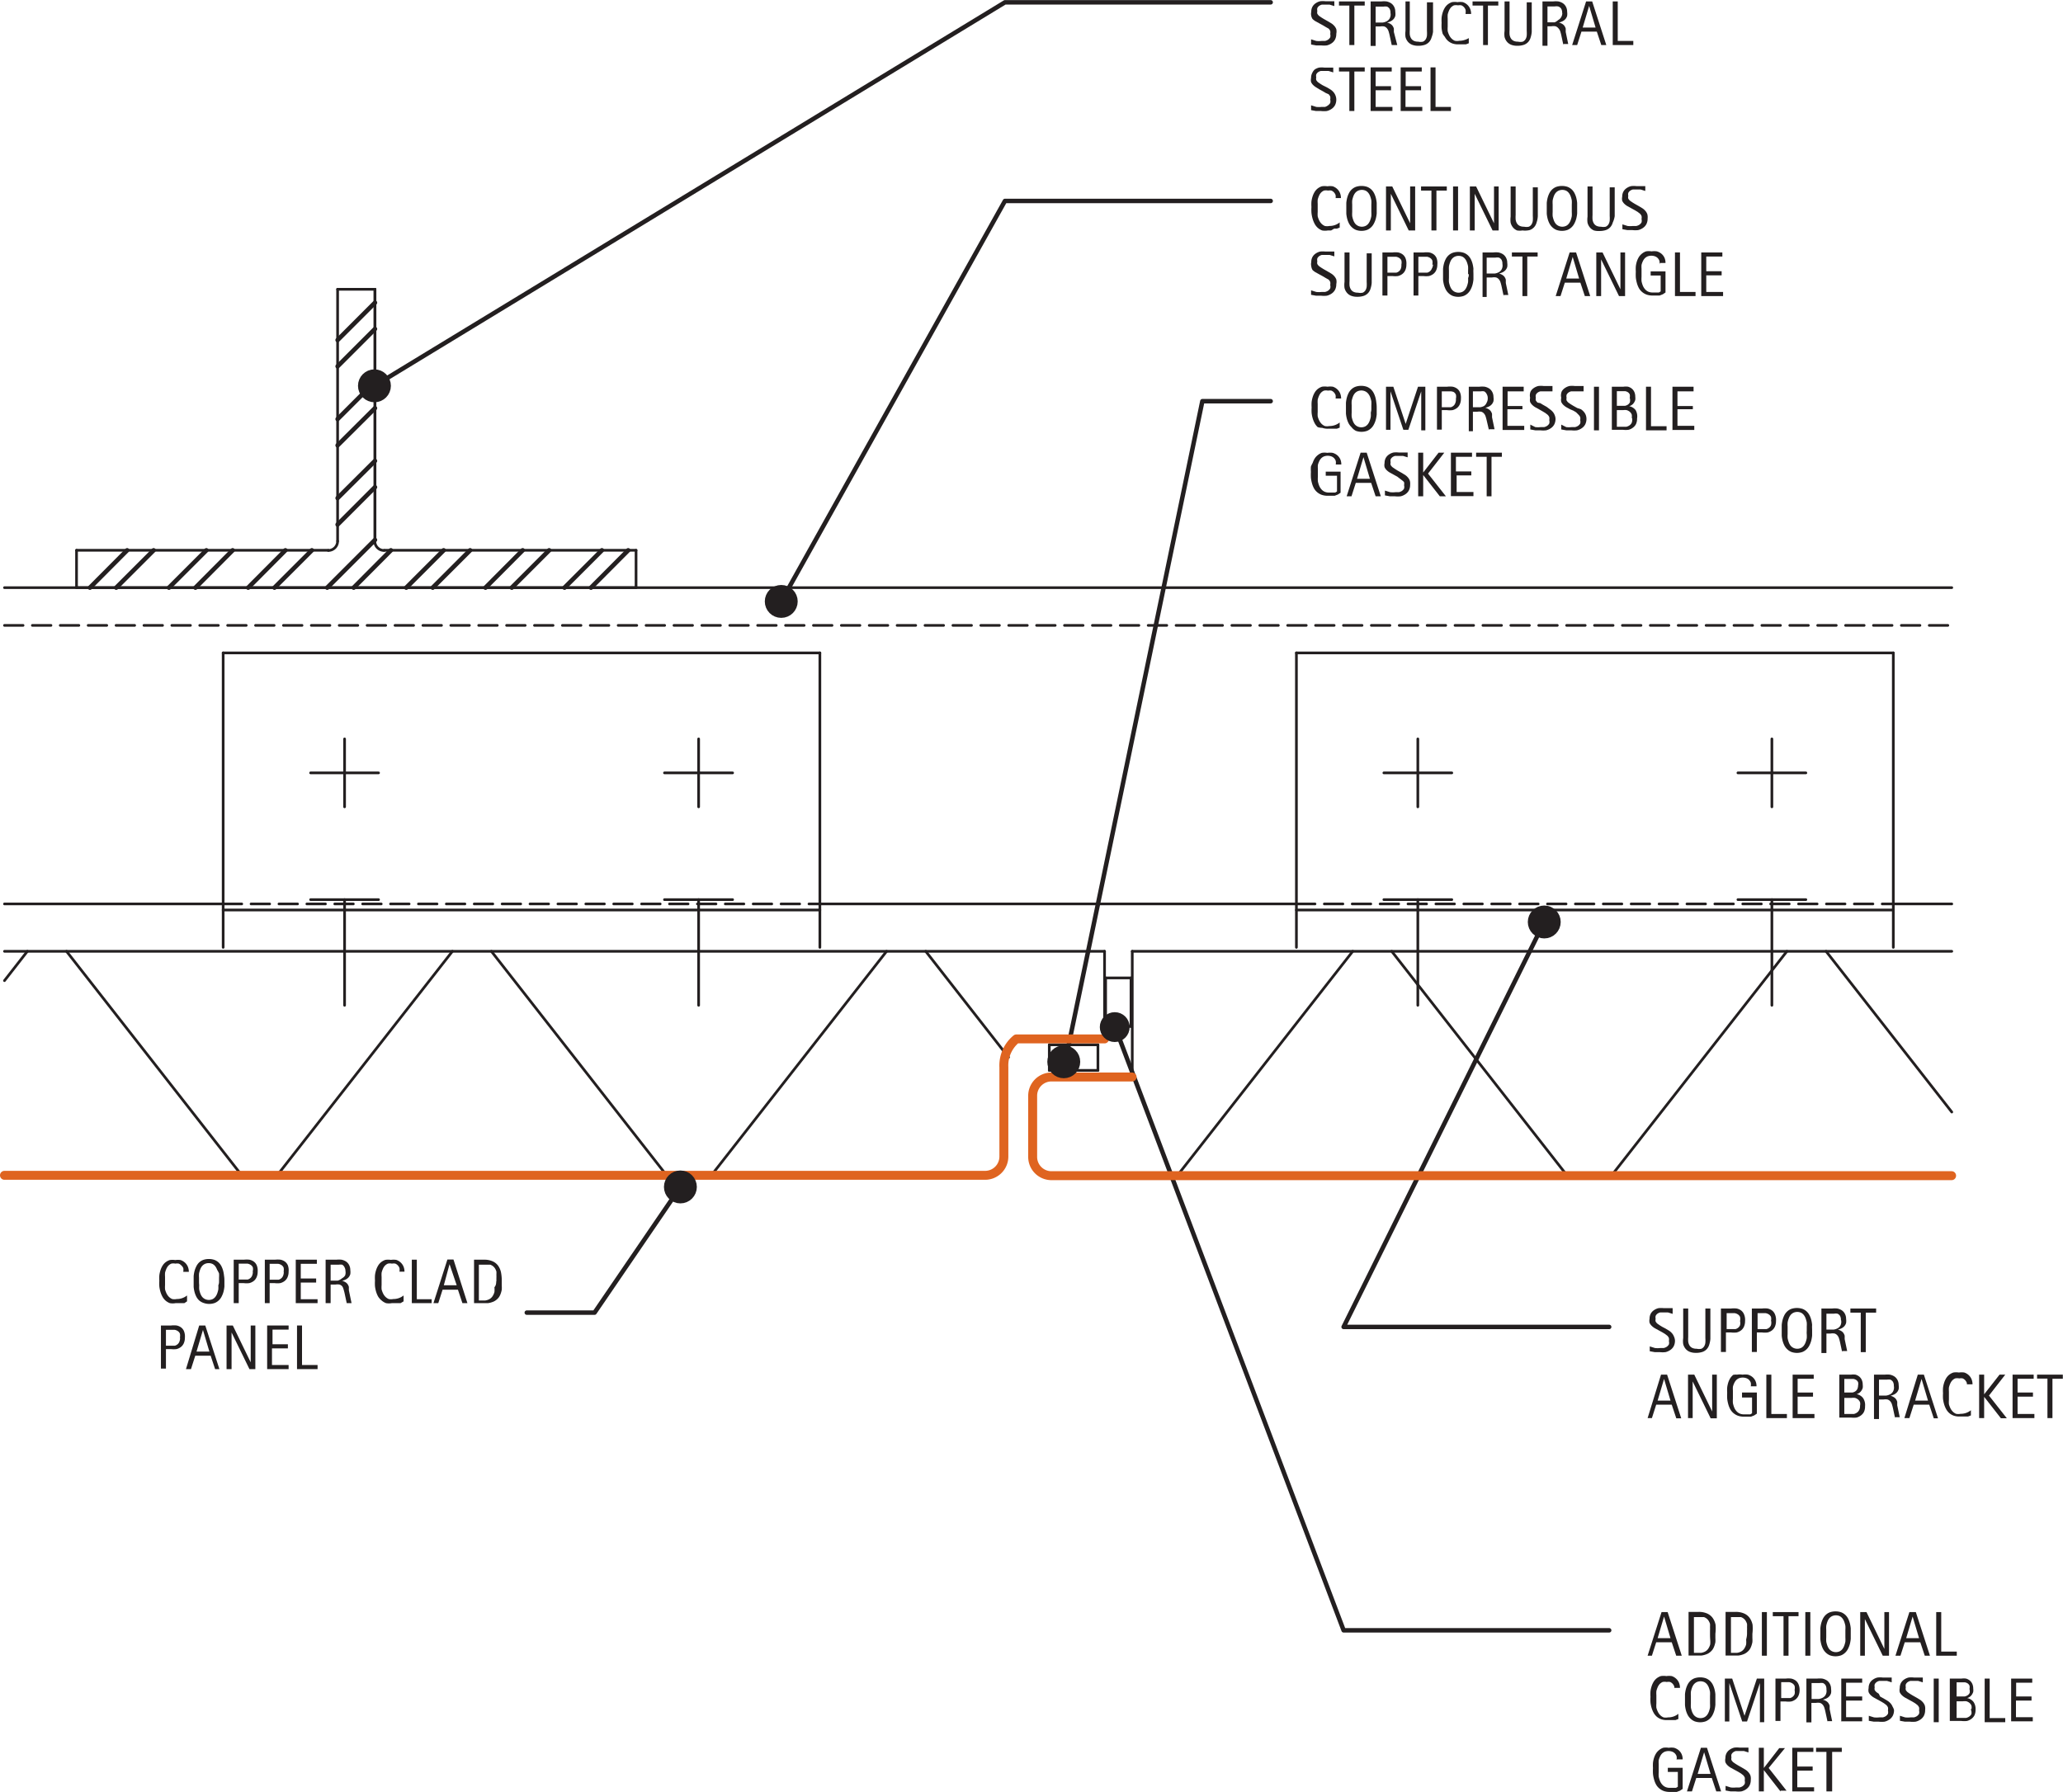 <svg id="c4eea4bb-01b9-4321-a155-a960557f4a75" data-name="CDATEXT" xmlns="http://www.w3.org/2000/svg" viewBox="0 0 115.37 100.24"><defs><style>.\33 a7f486d-5794-442f-b69b-bc2681aec7a6,.\33 f121dc6-6c9d-473a-bf82-4d7ee74407de,.\34 d8af317-301d-41a2-bc31-dcad5de02bb0,.\35 effbae6-7f25-4111-bf5e-f846166373c9,.c60c641e-41c5-4d3e-b760-422d464df8b2{fill:none;}.\33 a7f486d-5794-442f-b69b-bc2681aec7a6,.\34 d8af317-301d-41a2-bc31-dcad5de02bb0,.\35 0ba0b83-53fb-4c1a-9942-0729cc0b9555,.\35 effbae6-7f25-4111-bf5e-f846166373c9,.c60c641e-41c5-4d3e-b760-422d464df8b2{stroke:#231f20;}.\33 a7f486d-5794-442f-b69b-bc2681aec7a6,.\33 f121dc6-6c9d-473a-bf82-4d7ee74407de,.\34 d8af317-301d-41a2-bc31-dcad5de02bb0,.\35 0ba0b83-53fb-4c1a-9942-0729cc0b9555,.\35 effbae6-7f25-4111-bf5e-f846166373c9,.c60c641e-41c5-4d3e-b760-422d464df8b2{stroke-linecap:round;stroke-linejoin:round;}.c60c641e-41c5-4d3e-b760-422d464df8b2{stroke-width:0.25px;}.\35 0ba0b83-53fb-4c1a-9942-0729cc0b9555,.bf95930e-9bce-415f-9785-f9d2f4db62d2{fill:#231f20;}.\33 a7f486d-5794-442f-b69b-bc2681aec7a6,.\34 d8af317-301d-41a2-bc31-dcad5de02bb0{stroke-width:0.15px;}.\33 a7f486d-5794-442f-b69b-bc2681aec7a6{stroke-dasharray:1.04 0.52;}.\33 f121dc6-6c9d-473a-bf82-4d7ee74407de{stroke:#df6420;stroke-width:0.5px;}.\35 effbae6-7f25-4111-bf5e-f846166373c9{stroke-width:0.83px;}</style></defs><title>wall-cladding-honeycomb-systems.C.vertical-joint-section</title><g id="e0a8af5c-9676-4ffe-bccf-39cb7b17eeb2" data-name="LWPOLYLINE"><polyline class="c60c641e-41c5-4d3e-b760-422d464df8b2" points="71.06 0.13 56.2 0.13 20.94 21.58"/></g><g id="40b7a72d-c57e-4941-a4a9-5d3bb92d8c99" data-name="LWPOLYLINE"><polyline class="c60c641e-41c5-4d3e-b760-422d464df8b2" points="71.06 11.24 56.2 11.24 43.69 33.64"/></g><g id="09464a22-19d8-4e91-86d7-c1908336c1d9" data-name="LWPOLYLINE"><polyline class="c60c641e-41c5-4d3e-b760-422d464df8b2" points="29.46 73.42 33.25 73.42 38.05 66.39"/></g><g id="907c05c9-058f-4884-af22-a1970464e4a8" data-name="TEXT"><path class="bf95930e-9bce-415f-9785-f9d2f4db62d2" d="M20.11,81.23a0.58,0.58,0,0,0,0-.19A0.43,0.43,0,0,0,20,80.89a0.41,0.41,0,0,0-.14-0.1,0.46,0.46,0,0,0-.19,0,0.55,0.55,0,0,0-.23,0,0.52,0.52,0,0,0-.17.12,0.63,0.63,0,0,0-.11.18,1.2,1.2,0,0,0-.07.21,1.66,1.66,0,0,0,0,.23c0,0.08,0,.15,0,0.22s0,0.16,0,.24a1.6,1.6,0,0,0,0,.24,1.2,1.2,0,0,0,.08.22,0.73,0.73,0,0,0,.13.19,0.58,0.58,0,0,0,.19.13,0.63,0.63,0,0,0,.25,0,0.93,0.93,0,0,0,.31-0.05,0.91,0.91,0,0,0,.27-0.15V82.9L20.17,83,20,83l-0.16,0H19.68A0.9,0.9,0,0,1,19.36,83a0.79,0.79,0,0,1-.25-0.15,0.85,0.85,0,0,1-.17-0.22,1.4,1.4,0,0,1-.11-0.27,1.79,1.79,0,0,1-.06-0.3,2.53,2.53,0,0,1,0-.31,2.38,2.38,0,0,1,0-.3,1.54,1.54,0,0,1,.06-0.28,1.15,1.15,0,0,1,.11-0.25,0.75,0.75,0,0,1,.17-0.2,0.78,0.78,0,0,1,.24-0.13,1,1,0,0,1,.31,0,1,1,0,0,1,.3,0,0.68,0.68,0,0,1,.24.14,0.65,0.65,0,0,1,.16.22,0.74,0.74,0,0,1,.06.3H20.11Z" transform="translate(-9.86 -10.11)"/><path class="bf95930e-9bce-415f-9785-f9d2f4db62d2" d="M22.41,81.78c0,0.1,0,.2,0,0.29a1.89,1.89,0,0,1-.05.29,1.31,1.31,0,0,1-.1.26,0.77,0.77,0,0,1-.16.22,0.72,0.72,0,0,1-.23.15,0.93,0.93,0,0,1-.62,0A0.72,0.72,0,0,1,21,82.85a0.77,0.77,0,0,1-.16-0.21,1.3,1.3,0,0,1-.1-0.26,1.82,1.82,0,0,1-.05-0.29c0-.1,0-0.2,0-0.3s0-.2,0-0.3a1.77,1.77,0,0,1,.05-0.29,1.3,1.3,0,0,1,.1-0.26A0.76,0.76,0,0,1,21,80.72a0.7,0.7,0,0,1,.23-0.14,1,1,0,0,1,.62,0,0.73,0.73,0,0,1,.23.14,0.78,0.78,0,0,1,.16.21,1.29,1.29,0,0,1,.1.26,1.89,1.89,0,0,1,.05.29C22.41,81.59,22.41,81.69,22.41,81.78Zm-0.3,0c0-.06,0-0.13,0-0.21a1.79,1.79,0,0,0,0-.23A1.41,1.41,0,0,0,22,81.13a0.69,0.69,0,0,0-.1-0.19,0.48,0.48,0,0,0-.15-0.13,0.52,0.52,0,0,0-.44,0,0.49,0.49,0,0,0-.16.13,0.68,0.68,0,0,0-.1.19,1.36,1.36,0,0,0-.06.22,1.79,1.79,0,0,0,0,.23q0,0.11,0,.21T21,82a1.82,1.82,0,0,0,0,.23,1.42,1.42,0,0,0,.06.22,0.71,0.71,0,0,0,.1.19,0.48,0.48,0,0,0,.16.13,0.5,0.5,0,0,0,.44,0,0.47,0.47,0,0,0,.15-0.13,0.71,0.71,0,0,0,.1-0.19,1.48,1.48,0,0,0,.06-0.22,1.86,1.86,0,0,0,0-.23C22.11,81.91,22.11,81.84,22.11,81.78Z" transform="translate(-9.86 -10.11)"/><path class="bf95930e-9bce-415f-9785-f9d2f4db62d2" d="M24.27,81.24a0.76,0.76,0,0,1-.06.31,0.54,0.54,0,0,1-.16.21,0.67,0.67,0,0,1-.25.12,1.24,1.24,0,0,1-.31,0H23.21V83H22.93V80.57H23.5a1.3,1.3,0,0,1,.31,0,0.64,0.64,0,0,1,.25.11,0.51,0.51,0,0,1,.16.21A0.8,0.8,0,0,1,24.27,81.24Zm-0.28,0A0.53,0.53,0,0,0,24,81a0.32,0.32,0,0,0-.12-0.14,0.47,0.47,0,0,0-.18-0.07l-0.22,0H23.21v0.89h0.3l0.2,0a0.4,0.4,0,0,0,.15-0.08,0.34,0.34,0,0,0,.1-0.14A0.54,0.54,0,0,0,24,81.25Z" transform="translate(-9.86 -10.11)"/><path class="bf95930e-9bce-415f-9785-f9d2f4db62d2" d="M26,81.24a0.76,0.76,0,0,1-.06.31,0.54,0.54,0,0,1-.16.21,0.67,0.67,0,0,1-.25.12,1.24,1.24,0,0,1-.31,0H24.94V83H24.67V80.57h0.57a1.3,1.3,0,0,1,.31,0,0.64,0.64,0,0,1,.25.11,0.51,0.51,0,0,1,.16.21A0.8,0.8,0,0,1,26,81.24Zm-0.28,0a0.53,0.53,0,0,0,0-.23,0.32,0.32,0,0,0-.12-0.14,0.47,0.47,0,0,0-.18-0.07l-0.22,0H24.94v0.89h0.3l0.2,0a0.4,0.4,0,0,0,.15-0.08,0.34,0.34,0,0,0,.1-0.14A0.54,0.54,0,0,0,25.73,81.25Z" transform="translate(-9.86 -10.11)"/><path class="bf95930e-9bce-415f-9785-f9d2f4db62d2" d="M26.4,83V80.57h1.18V80.8h-0.9v0.82h0.86v0.23H26.68v0.93h0.94V83H26.4Z" transform="translate(-9.86 -10.11)"/><path class="bf95930e-9bce-415f-9785-f9d2f4db62d2" d="M29.25,83l-0.12-.56a2.31,2.31,0,0,0-.06-0.22A0.48,0.48,0,0,0,29,82.06a0.34,0.34,0,0,0-.15-0.1,0.65,0.65,0,0,0-.23,0H28.35V83H28.07V80.57h0.6a1.36,1.36,0,0,1,.29,0,0.74,0.74,0,0,1,.25.1,0.53,0.53,0,0,1,.17.19,0.59,0.59,0,0,1,.07.29,0.79,0.79,0,0,1,0,.23,0.48,0.48,0,0,1-.09.17,0.53,0.53,0,0,1-.15.12,0.92,0.92,0,0,1-.22.08h0a0.63,0.63,0,0,1,.19.08,0.4,0.4,0,0,1,.12.11,0.53,0.53,0,0,1,.07.15l0,0.19L29.52,83H29.25Zm-0.07-1.79A0.44,0.44,0,0,0,29.13,81,0.33,0.33,0,0,0,29,80.85a0.6,0.6,0,0,0-.2,0H28.35v0.89H28.5l0.25,0A0.68,0.68,0,0,0,29,81.6a0.41,0.41,0,0,0,.16-0.15A0.46,0.46,0,0,0,29.18,81.21Z" transform="translate(-9.86 -10.11)"/><path class="bf95930e-9bce-415f-9785-f9d2f4db62d2" d="M32.2,81.23a0.58,0.58,0,0,0,0-.19,0.43,0.43,0,0,0-.09-0.15,0.41,0.41,0,0,0-.14-0.1,0.46,0.46,0,0,0-.19,0,0.55,0.55,0,0,0-.23,0,0.52,0.52,0,0,0-.17.12,0.63,0.63,0,0,0-.11.18,1.2,1.2,0,0,0-.07.21,1.66,1.66,0,0,0,0,.23c0,0.08,0,.15,0,0.22s0,0.16,0,.24a1.6,1.6,0,0,0,0,.24,1.2,1.2,0,0,0,.08.22,0.73,0.73,0,0,0,.13.19,0.58,0.58,0,0,0,.19.13,0.63,0.63,0,0,0,.25,0,0.93,0.93,0,0,0,.31-0.05,0.91,0.91,0,0,0,.27-0.15V82.9L32.26,83l-0.15,0-0.16,0H31.77A0.9,0.9,0,0,1,31.45,83a0.79,0.79,0,0,1-.25-0.15A0.85,0.85,0,0,1,31,82.62a1.4,1.4,0,0,1-.11-0.27,1.79,1.79,0,0,1-.06-0.3,2.53,2.53,0,0,1,0-.31,2.38,2.38,0,0,1,0-.3,1.54,1.54,0,0,1,.06-0.28A1.15,1.15,0,0,1,31,80.91a0.75,0.75,0,0,1,.17-0.2,0.78,0.78,0,0,1,.24-0.13,1,1,0,0,1,.31,0,1,1,0,0,1,.3,0,0.68,0.68,0,0,1,.24.14,0.65,0.65,0,0,1,.16.22,0.74,0.74,0,0,1,.06.3H32.2Z" transform="translate(-9.86 -10.11)"/><path class="bf95930e-9bce-415f-9785-f9d2f4db62d2" d="M32.89,83V80.57h0.28v2.21H34V83H32.89Z" transform="translate(-9.86 -10.11)"/><path class="bf95930e-9bce-415f-9785-f9d2f4db62d2" d="M35.72,83l-0.25-.75H34.61L34.37,83H34.1l0.78-2.44h0.34L36,83H35.72ZM35,80.82h0L34.68,82H35.4Z" transform="translate(-9.86 -10.11)"/><path class="bf95930e-9bce-415f-9785-f9d2f4db62d2" d="M37.92,81.78c0,0.08,0,.16,0,0.24a1.77,1.77,0,0,1,0,.23,1.37,1.37,0,0,1-.06.22,0.84,0.84,0,0,1-.1.2,0.79,0.79,0,0,1-.16.16,0.68,0.68,0,0,1-.21.11,1.05,1.05,0,0,1-.25.06H36.37V80.57h0.55a1.14,1.14,0,0,1,.49.09,0.76,0.76,0,0,1,.31.25,1,1,0,0,1,.16.38A2.38,2.38,0,0,1,37.92,81.78Zm-0.3,0c0-.06,0-0.12,0-0.18a1.68,1.68,0,0,0,0-.19,1.31,1.31,0,0,0,0-.18,0.73,0.73,0,0,0-.07-0.16,0.52,0.52,0,0,0-.11-0.13,0.54,0.54,0,0,0-.16-0.09l-0.2,0H36.64v2H37a0.72,0.72,0,0,0,.2-0.06,0.49,0.49,0,0,0,.2-0.17,0.79,0.79,0,0,0,.11-0.24,1.35,1.35,0,0,0,0-.27C37.61,82,37.61,81.86,37.61,81.78Z" transform="translate(-9.86 -10.11)"/></g><g id="88128c01-fa4a-4cd9-beb6-52f3b9e8ce62" data-name="TEXT"><path class="bf95930e-9bce-415f-9785-f9d2f4db62d2" d="M20.2,84.93a0.76,0.76,0,0,1-.06.31,0.54,0.54,0,0,1-.16.21,0.67,0.67,0,0,1-.25.12,1.24,1.24,0,0,1-.31,0H19.14v1.09H18.86V84.25h0.57a1.3,1.3,0,0,1,.31,0,0.64,0.64,0,0,1,.25.11,0.51,0.51,0,0,1,.16.21A0.8,0.8,0,0,1,20.2,84.93Zm-0.28,0a0.53,0.53,0,0,0,0-.23,0.32,0.32,0,0,0-.12-0.14,0.47,0.47,0,0,0-.18-0.07l-0.22,0H19.14v0.89h0.3l0.2,0a0.4,0.4,0,0,0,.15-0.08,0.34,0.34,0,0,0,.1-0.14A0.54,0.54,0,0,0,19.93,84.93Z" transform="translate(-9.86 -10.11)"/><path class="bf95930e-9bce-415f-9785-f9d2f4db62d2" d="M21.89,86.69l-0.25-.75H20.78l-0.24.75H20.26L21,84.25h0.34l0.79,2.44H21.89Zm-0.68-2.19h0l-0.36,1.21h0.72Z" transform="translate(-9.86 -10.11)"/><path class="bf95930e-9bce-415f-9785-f9d2f4db62d2" d="M23.81,86.69l-1-2.05h0v2.05H22.53V84.25h0.35l1,2.06h0V84.25h0.26v2.44H23.81Z" transform="translate(-9.86 -10.11)"/><path class="bf95930e-9bce-415f-9785-f9d2f4db62d2" d="M24.8,86.69V84.25H26v0.23h-0.9V85.3h0.86v0.23H25.07v0.93H26v0.23H24.8Z" transform="translate(-9.86 -10.11)"/><path class="bf95930e-9bce-415f-9785-f9d2f4db62d2" d="M26.47,86.69V84.25h0.28v2.21h0.87v0.23H26.47Z" transform="translate(-9.86 -10.11)"/></g><g id="6b4b1b68-cbed-48ba-9430-3859eb86aa76" data-name="LWPOLYLINE"><polyline class="c60c641e-41c5-4d3e-b760-422d464df8b2" points="89.99 74.22 75.14 74.22 86.36 51.57"/></g><g id="aad7cd34-f90b-4d4c-b943-5d774094c895" data-name="LWPOLYLINE"><polyline class="c60c641e-41c5-4d3e-b760-422d464df8b2" points="89.99 91.19 75.14 91.19 62.46 57.71"/></g><g id="19a47861-306f-4a42-bbe8-9c590e117848" data-name="TEXT"><path class="bf95930e-9bce-415f-9785-f9d2f4db62d2" d="M103.53,85.09a0.68,0.68,0,0,1-.07.32,0.59,0.59,0,0,1-.19.21,0.8,0.8,0,0,1-.27.12,1.4,1.4,0,0,1-.32,0l-0.28,0-0.28-.05V85.42l0.29,0.09a1.37,1.37,0,0,0,.3,0l0.19,0a0.52,0.52,0,0,0,.17-0.07,0.41,0.41,0,0,0,.12-0.13,0.37,0.37,0,0,0,0-.19,0.42,0.42,0,0,0,0-.17,0.43,0.43,0,0,0-.09-0.13l-0.13-.1-0.15-.09-0.22-.12-0.2-.11a0.89,0.89,0,0,1-.17-0.13,0.54,0.54,0,0,1-.12-0.17,0.53,0.53,0,0,1,0-.23,0.58,0.58,0,0,1,.07-0.29,0.56,0.56,0,0,1,.18-0.19,0.73,0.73,0,0,1,.25-0.11,1.25,1.25,0,0,1,.29,0l0.25,0,0.25,0V83.6l-0.26-.08-0.27,0-0.17,0a0.46,0.46,0,0,0-.15.07,0.34,0.34,0,0,0-.1.12,0.34,0.34,0,0,0,0,.17,0.28,0.28,0,0,0,0,.15,0.49,0.49,0,0,0,.1.12l0.13,0.09,0.13,0.08L103,84.42l0.2,0.12a0.78,0.78,0,0,1,.16.14,0.6,0.6,0,0,1,.11.18A0.62,0.62,0,0,1,103.53,85.09Z" transform="translate(-9.86 -10.11)"/><path class="bf95930e-9bce-415f-9785-f9d2f4db62d2" d="M105.45,85.31a0.63,0.63,0,0,1-.14.26,0.59,0.59,0,0,1-.25.16,1.12,1.12,0,0,1-.37.05,0.9,0.9,0,0,1-.34-0.06,0.59,0.59,0,0,1-.23-0.17,0.68,0.68,0,0,1-.13-0.26,1.27,1.27,0,0,1,0-.34V83.3h0.28v1.6a1.91,1.91,0,0,0,0,.25,0.56,0.56,0,0,0,.07.21,0.37,0.37,0,0,0,.15.14,0.54,0.54,0,0,0,.25.05,0.62,0.62,0,0,0,.27,0,0.36,0.36,0,0,0,.15-0.13,0.5,0.5,0,0,0,.07-0.21,2,2,0,0,0,0-.26V83.3h0.28V85A1.34,1.34,0,0,1,105.45,85.31Z" transform="translate(-9.86 -10.11)"/><path class="bf95930e-9bce-415f-9785-f9d2f4db62d2" d="M107.45,84a0.76,0.76,0,0,1-.06.31,0.54,0.54,0,0,1-.16.21,0.67,0.67,0,0,1-.25.12,1.24,1.24,0,0,1-.31,0h-0.29v1.09h-0.28V83.3h0.57a1.3,1.3,0,0,1,.31,0,0.64,0.64,0,0,1,.25.11,0.51,0.51,0,0,1,.16.21A0.8,0.8,0,0,1,107.45,84Zm-0.28,0a0.53,0.53,0,0,0,0-.23,0.32,0.32,0,0,0-.12-0.14,0.47,0.47,0,0,0-.18-0.07l-0.22,0h-0.23v0.89h0.3l0.2,0a0.4,0.4,0,0,0,.15-0.08,0.34,0.34,0,0,0,.1-0.14A0.54,0.54,0,0,0,107.17,84Z" transform="translate(-9.86 -10.11)"/><path class="bf95930e-9bce-415f-9785-f9d2f4db62d2" d="M109.18,84a0.76,0.76,0,0,1-.06.31,0.54,0.54,0,0,1-.16.21,0.67,0.67,0,0,1-.25.12,1.24,1.24,0,0,1-.31,0h-0.29v1.09h-0.28V83.3h0.57a1.3,1.3,0,0,1,.31,0,0.64,0.64,0,0,1,.25.11,0.51,0.51,0,0,1,.16.21A0.8,0.8,0,0,1,109.18,84Zm-0.28,0a0.53,0.53,0,0,0,0-.23,0.32,0.32,0,0,0-.12-0.14,0.47,0.47,0,0,0-.18-0.07l-0.22,0h-0.23v0.89h0.3l0.2,0a0.4,0.4,0,0,0,.15-0.08,0.34,0.34,0,0,0,.1-0.14A0.54,0.54,0,0,0,108.91,84Z" transform="translate(-9.86 -10.11)"/><path class="bf95930e-9bce-415f-9785-f9d2f4db62d2" d="M111.2,84.52c0,0.1,0,.2,0,0.29a1.89,1.89,0,0,1-.05.29,1.31,1.31,0,0,1-.1.26,0.77,0.77,0,0,1-.16.22,0.72,0.72,0,0,1-.23.15,0.93,0.93,0,0,1-.62,0,0.72,0.72,0,0,1-.23-0.15,0.77,0.77,0,0,1-.16-0.21,1.3,1.3,0,0,1-.1-0.26,1.82,1.82,0,0,1-.05-0.29c0-.1,0-0.2,0-0.3s0-.2,0-0.3a1.77,1.77,0,0,1,.05-0.29,1.3,1.3,0,0,1,.1-0.26,0.76,0.76,0,0,1,.16-0.21,0.7,0.7,0,0,1,.23-0.14,1,1,0,0,1,.62,0,0.73,0.73,0,0,1,.23.14,0.78,0.78,0,0,1,.16.21,1.29,1.29,0,0,1,.1.26,1.89,1.89,0,0,1,.05.29C111.19,84.32,111.2,84.42,111.2,84.52Zm-0.3,0c0-.06,0-0.13,0-0.21a1.79,1.79,0,0,0,0-.23,1.41,1.41,0,0,0-.06-0.22,0.69,0.69,0,0,0-.1-0.19,0.48,0.48,0,0,0-.15-0.13,0.52,0.52,0,0,0-.44,0,0.49,0.49,0,0,0-.16.13,0.68,0.68,0,0,0-.1.19,1.36,1.36,0,0,0-.06.22,1.79,1.79,0,0,0,0,.23q0,0.11,0,.21t0,0.21a1.82,1.82,0,0,0,0,.23,1.42,1.42,0,0,0,.06.22,0.71,0.71,0,0,0,.1.19,0.48,0.48,0,0,0,.16.13,0.5,0.5,0,0,0,.44,0,0.47,0.47,0,0,0,.15-0.13,0.71,0.71,0,0,0,.1-0.19,1.48,1.48,0,0,0,.06-0.22,1.86,1.86,0,0,0,0-.23C110.89,84.65,110.9,84.58,110.9,84.51Z" transform="translate(-9.86 -10.11)"/><path class="bf95930e-9bce-415f-9785-f9d2f4db62d2" d="M112.88,85.74l-0.12-.56a2.31,2.31,0,0,0-.06-0.22,0.48,0.48,0,0,0-.09-0.16,0.34,0.34,0,0,0-.15-0.1,0.65,0.65,0,0,0-.23,0H112v1.09h-0.28V83.3h0.6a1.36,1.36,0,0,1,.29,0,0.74,0.74,0,0,1,.25.1,0.53,0.53,0,0,1,.17.19,0.59,0.59,0,0,1,.07.29,0.79,0.79,0,0,1,0,.23,0.48,0.48,0,0,1-.09.17,0.53,0.53,0,0,1-.15.12,0.92,0.92,0,0,1-.22.08h0a0.63,0.63,0,0,1,.19.08,0.4,0.4,0,0,1,.12.11,0.53,0.53,0,0,1,.07.15l0,0.19,0.14,0.67h-0.28Zm-0.07-1.79a0.44,0.44,0,0,0-.05-0.24,0.33,0.33,0,0,0-.14-0.12,0.6,0.6,0,0,0-.2,0H112v0.89h0.15l0.25,0a0.68,0.68,0,0,0,.22-0.07,0.41,0.41,0,0,0,.16-0.15A0.46,0.46,0,0,0,112.82,83.95Z" transform="translate(-9.86 -10.11)"/><path class="bf95930e-9bce-415f-9785-f9d2f4db62d2" d="M114.2,83.53v2.21h-0.28V83.53h-0.58V83.3h1.44v0.23H114.2Z" transform="translate(-9.86 -10.11)"/></g><g id="c9167f1e-1856-43dd-9ac3-49c83787e535" data-name="TEXT"><path class="bf95930e-9bce-415f-9785-f9d2f4db62d2" d="M103.6,89.43l-0.25-.75h-0.87l-0.24.75H102L102.75,87h0.34l0.79,2.44H103.6Zm-0.68-2.19h0l-0.36,1.21h0.72Z" transform="translate(-9.86 -10.11)"/><path class="bf95930e-9bce-415f-9785-f9d2f4db62d2" d="M105.52,89.43l-1-2.05h0v2.05h-0.26V87h0.35l1,2.06h0V87h0.26v2.44h-0.35Z" transform="translate(-9.86 -10.11)"/><path class="bf95930e-9bce-415f-9785-f9d2f4db62d2" d="M107.77,87.65a0.55,0.55,0,0,0,0-.2,0.44,0.44,0,0,0-.09-0.15,0.42,0.42,0,0,0-.15-0.1,0.61,0.61,0,0,0-.42,0,0.51,0.51,0,0,0-.16.11,0.63,0.63,0,0,0-.11.17,1,1,0,0,0-.07.2,1.49,1.49,0,0,0,0,.21c0,0.07,0,.14,0,0.21s0,0.15,0,.24a1.84,1.84,0,0,0,0,.25,1.39,1.39,0,0,0,.07.24,0.7,0.7,0,0,0,.12.2,0.52,0.52,0,0,0,.18.14,0.57,0.57,0,0,0,.25.05h0.11l0.12,0,0.12,0,0.1-.06V88.28h-0.56V88h0.83v1.18l-0.15.1-0.18.07-0.19,0-0.18,0a1.05,1.05,0,0,1-.35-0.05,0.83,0.83,0,0,1-.26-0.15,0.79,0.79,0,0,1-.18-0.22,1.29,1.29,0,0,1-.11-0.28,1.87,1.87,0,0,1-.06-0.31,3.1,3.1,0,0,1,0-.33,2.17,2.17,0,0,1,0-.29,1.49,1.49,0,0,1,.06-0.28,1.18,1.18,0,0,1,.11-0.24,0.78,0.78,0,0,1,.17-0.19A0.76,0.76,0,0,1,107,87a0.93,0.93,0,0,1,.31,0,1,1,0,0,1,.3,0,0.73,0.73,0,0,1,.25.13,0.64,0.64,0,0,1,.17.22,0.69,0.69,0,0,1,.06.3h-0.31Z" transform="translate(-9.86 -10.11)"/><path class="bf95930e-9bce-415f-9785-f9d2f4db62d2" d="M108.64,89.43V87h0.28V89.2h0.87v0.23h-1.15Z" transform="translate(-9.86 -10.11)"/><path class="bf95930e-9bce-415f-9785-f9d2f4db62d2" d="M110.11,89.43V87h1.18v0.23h-0.9V88h0.86v0.23h-0.86V89.2h0.94v0.23h-1.21Z" transform="translate(-9.86 -10.11)"/><path class="bf95930e-9bce-415f-9785-f9d2f4db62d2" d="M114.16,88.77a0.7,0.7,0,0,1-.06.31,0.55,0.55,0,0,1-.17.2,0.67,0.67,0,0,1-.25.12,1.27,1.27,0,0,1-.31,0h-0.65V87h0.65a0.91,0.91,0,0,1,.26,0,0.6,0.6,0,0,1,.21.11,0.52,0.52,0,0,1,.14.19,0.64,0.64,0,0,1,.05.26,0.69,0.69,0,0,1,0,.18,0.57,0.57,0,0,1-.07.15,0.47,0.47,0,0,1-.11.12,0.51,0.51,0,0,1-.16.08h0a0.59,0.59,0,0,1,.36.22A0.7,0.7,0,0,1,114.16,88.77Zm-0.39-1.16a0.43,0.43,0,0,0,0-.19,0.3,0.3,0,0,0-.1-0.12,0.43,0.43,0,0,0-.15-0.06l-0.19,0H113V88h0.24l0.21,0a0.45,0.45,0,0,0,.17-0.07,0.34,0.34,0,0,0,.11-0.13A0.5,0.5,0,0,0,113.77,87.61Zm0.11,1.13a0.48,0.48,0,0,0,0-.2,0.41,0.41,0,0,0-.11-0.15,0.49,0.49,0,0,0-.17-0.09,0.69,0.69,0,0,0-.2,0H113V89.2h0.32l0.21,0a0.49,0.49,0,0,0,.18-0.08,0.37,0.37,0,0,0,.12-0.14A0.48,0.48,0,0,0,113.88,88.74Z" transform="translate(-9.86 -10.11)"/><path class="bf95930e-9bce-415f-9785-f9d2f4db62d2" d="M115.84,89.43l-0.12-.56a2.31,2.31,0,0,0-.06-0.22,0.48,0.48,0,0,0-.09-0.16,0.34,0.34,0,0,0-.15-0.1,0.65,0.65,0,0,0-.23,0h-0.25v1.09h-0.28V87h0.6a1.36,1.36,0,0,1,.29,0,0.74,0.74,0,0,1,.25.1,0.53,0.53,0,0,1,.17.19,0.59,0.59,0,0,1,.07.29,0.79,0.79,0,0,1,0,.23,0.48,0.48,0,0,1-.09.17,0.53,0.53,0,0,1-.15.12,0.92,0.92,0,0,1-.22.08h0a0.63,0.63,0,0,1,.19.08,0.4,0.4,0,0,1,.12.11,0.53,0.53,0,0,1,.07.15l0,0.19,0.14,0.67h-0.28Zm-0.07-1.79a0.44,0.44,0,0,0-.05-0.24,0.33,0.33,0,0,0-.14-0.12,0.6,0.6,0,0,0-.2,0h-0.44v0.89h0.15l0.25,0a0.68,0.68,0,0,0,.22-0.07,0.41,0.41,0,0,0,.16-0.15A0.46,0.46,0,0,0,115.77,87.63Z" transform="translate(-9.86 -10.11)"/><path class="bf95930e-9bce-415f-9785-f9d2f4db62d2" d="M118,89.43l-0.25-.75h-0.87l-0.24.75h-0.28L117.11,87h0.34l0.79,2.44H118Zm-0.68-2.19h0l-0.36,1.21h0.72Z" transform="translate(-9.86 -10.11)"/><path class="bf95930e-9bce-415f-9785-f9d2f4db62d2" d="M119.85,87.65a0.58,0.58,0,0,0,0-.19,0.43,0.43,0,0,0-.09-0.15,0.41,0.41,0,0,0-.14-0.1,0.46,0.46,0,0,0-.19,0,0.55,0.55,0,0,0-.23,0,0.52,0.52,0,0,0-.17.12,0.63,0.63,0,0,0-.11.18,1.2,1.2,0,0,0-.07.21,1.66,1.66,0,0,0,0,.23c0,0.08,0,.15,0,0.22s0,0.16,0,.24a1.6,1.6,0,0,0,0,.24,1.2,1.2,0,0,0,.08.22,0.73,0.73,0,0,0,.13.19,0.58,0.58,0,0,0,.19.13,0.63,0.63,0,0,0,.25,0,0.93,0.93,0,0,0,.31-0.05,0.91,0.91,0,0,0,.27-0.15v0.29l-0.16.06-0.15,0-0.16,0h-0.18a0.9,0.9,0,0,1-.32-0.05,0.79,0.79,0,0,1-.25-0.15,0.85,0.85,0,0,1-.17-0.22,1.4,1.4,0,0,1-.11-0.27,1.79,1.79,0,0,1-.06-0.3,2.53,2.53,0,0,1,0-.31,2.38,2.38,0,0,1,0-.3,1.54,1.54,0,0,1,.06-0.28,1.15,1.15,0,0,1,.11-0.25,0.75,0.75,0,0,1,.17-0.2,0.78,0.78,0,0,1,.24-0.13,1,1,0,0,1,.31,0,1,1,0,0,1,.3,0,0.68,0.68,0,0,1,.24.14,0.65,0.65,0,0,1,.16.22,0.74,0.74,0,0,1,.06.3h-0.31Z" transform="translate(-9.86 -10.11)"/><path class="bf95930e-9bce-415f-9785-f9d2f4db62d2" d="M121.75,89.43l-0.93-1.19h0v1.19h-0.28V87h0.28V88.1h0L121.68,87H122l-0.91,1.17,1,1.27h-0.33Z" transform="translate(-9.86 -10.11)"/><path class="bf95930e-9bce-415f-9785-f9d2f4db62d2" d="M122.41,89.43V87h1.18v0.23h-0.9V88h0.86v0.23h-0.86V89.2h0.94v0.23h-1.21Z" transform="translate(-9.86 -10.11)"/><path class="bf95930e-9bce-415f-9785-f9d2f4db62d2" d="M124.64,87.22v2.21h-0.28V87.22h-0.58V87h1.44v0.23h-0.58Z" transform="translate(-9.86 -10.11)"/></g><g id="11511e90-67a2-4551-acdd-de091f80b114" data-name="TEXT"><path class="bf95930e-9bce-415f-9785-f9d2f4db62d2" d="M103.49,104.63a0.58,0.58,0,0,0,0-.19,0.43,0.43,0,0,0-.09-0.15,0.41,0.41,0,0,0-.14-0.1,0.46,0.46,0,0,0-.19,0,0.55,0.55,0,0,0-.23,0,0.52,0.52,0,0,0-.17.12,0.63,0.63,0,0,0-.11.18,1.2,1.2,0,0,0-.07.21,1.66,1.66,0,0,0,0,.23c0,0.08,0,.15,0,0.22s0,0.16,0,.24a1.6,1.6,0,0,0,0,.24,1.2,1.2,0,0,0,.08.22,0.73,0.73,0,0,0,.13.19,0.58,0.58,0,0,0,.19.13,0.63,0.63,0,0,0,.25,0,0.93,0.93,0,0,0,.31-0.05,0.91,0.91,0,0,0,.27-0.15v0.29l-0.16.06-0.15,0-0.16,0h-0.18a0.9,0.9,0,0,1-.32-0.05,0.79,0.79,0,0,1-.25-0.15,0.85,0.85,0,0,1-.17-0.22,1.4,1.4,0,0,1-.11-0.27,1.79,1.79,0,0,1-.06-0.3,2.53,2.53,0,0,1,0-.31,2.38,2.38,0,0,1,0-.3,1.54,1.54,0,0,1,.06-0.28,1.15,1.15,0,0,1,.11-0.25,0.75,0.75,0,0,1,.17-0.2,0.78,0.78,0,0,1,.24-0.13,1,1,0,0,1,.31,0,1,1,0,0,1,.3,0,0.68,0.68,0,0,1,.24.14,0.65,0.65,0,0,1,.16.22,0.74,0.74,0,0,1,.06.3h-0.31Z" transform="translate(-9.86 -10.11)"/><path class="bf95930e-9bce-415f-9785-f9d2f4db62d2" d="M105.79,105.18c0,0.1,0,.2,0,0.29a1.89,1.89,0,0,1-.05.29,1.31,1.31,0,0,1-.1.26,0.77,0.77,0,0,1-.16.22,0.72,0.72,0,0,1-.23.15,0.93,0.93,0,0,1-.62,0,0.72,0.72,0,0,1-.23-0.15,0.77,0.77,0,0,1-.16-0.21,1.3,1.3,0,0,1-.1-0.26,1.82,1.82,0,0,1-.05-0.29c0-.1,0-0.2,0-0.3s0-.2,0-0.3a1.77,1.77,0,0,1,.05-0.29,1.3,1.3,0,0,1,.1-0.26,0.76,0.76,0,0,1,.16-0.21,0.7,0.7,0,0,1,.23-0.14,1,1,0,0,1,.62,0,0.73,0.73,0,0,1,.23.14,0.78,0.78,0,0,1,.16.21,1.29,1.29,0,0,1,.1.26,1.89,1.89,0,0,1,.05.29C105.79,105,105.79,105.08,105.79,105.18Zm-0.3,0c0-.06,0-0.13,0-0.21a1.79,1.79,0,0,0,0-.23,1.41,1.41,0,0,0-.06-0.22,0.69,0.69,0,0,0-.1-0.19,0.48,0.48,0,0,0-.15-0.13,0.52,0.52,0,0,0-.44,0,0.49,0.49,0,0,0-.16.13,0.68,0.68,0,0,0-.1.19,1.36,1.36,0,0,0-.06.22,1.79,1.79,0,0,0,0,.23q0,0.11,0,.21t0,0.21a1.82,1.82,0,0,0,0,.23,1.42,1.42,0,0,0,.06.22,0.71,0.71,0,0,0,.1.19,0.48,0.48,0,0,0,.16.13,0.5,0.5,0,0,0,.44,0,0.47,0.47,0,0,0,.15-0.13,0.71,0.71,0,0,0,.1-0.19,1.48,1.48,0,0,0,.06-0.22,1.86,1.86,0,0,0,0-.23C105.49,105.31,105.49,105.24,105.49,105.18Z" transform="translate(-9.86 -10.11)"/><path class="bf95930e-9bce-415f-9785-f9d2f4db62d2" d="M108.28,106.4v-2.15h0l-0.72,2.15h-0.27l-0.72-2.15h0v2.15h-0.25V104h0.41l0.69,2.08h0l0.69-2.08h0.41v2.44h-0.25Z" transform="translate(-9.86 -10.11)"/><path class="bf95930e-9bce-415f-9785-f9d2f4db62d2" d="M110.5,104.64a0.76,0.76,0,0,1-.06.31,0.54,0.54,0,0,1-.16.21,0.67,0.67,0,0,1-.25.12,1.24,1.24,0,0,1-.31,0h-0.29v1.09h-0.28V104h0.57a1.3,1.3,0,0,1,.31,0,0.64,0.64,0,0,1,.25.11,0.51,0.51,0,0,1,.16.21A0.8,0.8,0,0,1,110.5,104.64Zm-0.28,0a0.53,0.53,0,0,0,0-.23,0.32,0.32,0,0,0-.12-0.14,0.47,0.47,0,0,0-.18-0.07l-0.22,0h-0.23v0.89h0.3l0.2,0a0.4,0.4,0,0,0,.15-0.08,0.34,0.34,0,0,0,.1-0.14A0.54,0.54,0,0,0,110.22,104.64Z" transform="translate(-9.86 -10.11)"/><path class="bf95930e-9bce-415f-9785-f9d2f4db62d2" d="M112.06,106.4l-0.12-.56a2.31,2.31,0,0,0-.06-0.22,0.48,0.48,0,0,0-.09-0.16,0.34,0.34,0,0,0-.15-0.1,0.65,0.65,0,0,0-.23,0h-0.25v1.09h-0.28V104h0.6a1.36,1.36,0,0,1,.29,0,0.74,0.74,0,0,1,.25.1,0.53,0.53,0,0,1,.17.19,0.59,0.59,0,0,1,.07.29,0.79,0.79,0,0,1,0,.23,0.48,0.48,0,0,1-.09.17,0.53,0.53,0,0,1-.15.12,0.92,0.92,0,0,1-.22.08h0a0.63,0.63,0,0,1,.19.08,0.4,0.4,0,0,1,.12.11,0.53,0.53,0,0,1,.07.15l0,0.19,0.14,0.67h-0.28ZM112,104.61a0.44,0.44,0,0,0-.05-0.24,0.33,0.33,0,0,0-.14-0.12,0.6,0.6,0,0,0-.2,0h-0.44v0.89h0.15l0.25,0a0.68,0.68,0,0,0,.22-0.07,0.41,0.41,0,0,0,.16-0.15A0.46,0.46,0,0,0,112,104.61Z" transform="translate(-9.86 -10.11)"/><path class="bf95930e-9bce-415f-9785-f9d2f4db62d2" d="M112.83,106.4V104H114v0.23h-0.9V105H114v0.23H113.1v0.93H114v0.23h-1.21Z" transform="translate(-9.86 -10.11)"/><path class="bf95930e-9bce-415f-9785-f9d2f4db62d2" d="M115.78,105.76a0.68,0.68,0,0,1-.07.32,0.59,0.59,0,0,1-.19.21,0.8,0.8,0,0,1-.27.12,1.4,1.4,0,0,1-.32,0l-0.28,0-0.28-.05v-0.28l0.29,0.09a1.37,1.37,0,0,0,.3,0l0.19,0a0.52,0.52,0,0,0,.17-0.07,0.41,0.41,0,0,0,.12-0.13,0.37,0.37,0,0,0,0-.19,0.42,0.42,0,0,0,0-.17,0.43,0.43,0,0,0-.09-0.13l-0.13-.1-0.15-.09-0.22-.12-0.2-.11a0.89,0.89,0,0,1-.17-0.13,0.54,0.54,0,0,1-.12-0.17,0.53,0.53,0,0,1,0-.23,0.58,0.58,0,0,1,.07-0.29,0.56,0.56,0,0,1,.18-0.19,0.73,0.73,0,0,1,.25-0.11,1.25,1.25,0,0,1,.29,0l0.25,0,0.25,0v0.27l-0.26-.08-0.27,0-0.17,0a0.46,0.46,0,0,0-.15.07,0.34,0.34,0,0,0-.1.12,0.34,0.34,0,0,0,0,.17,0.28,0.28,0,0,0,0,.15,0.49,0.49,0,0,0,.1.12l0.13,0.09L115,105l0.23,0.13,0.2,0.12a0.78,0.78,0,0,1,.16.14,0.6,0.6,0,0,1,.11.18A0.62,0.62,0,0,1,115.78,105.76Z" transform="translate(-9.86 -10.11)"/><path class="bf95930e-9bce-415f-9785-f9d2f4db62d2" d="M117.52,105.76a0.68,0.68,0,0,1-.07.32,0.59,0.59,0,0,1-.19.21,0.8,0.8,0,0,1-.27.12,1.4,1.4,0,0,1-.32,0l-0.28,0-0.28-.05v-0.28l0.29,0.09a1.37,1.37,0,0,0,.3,0l0.19,0a0.52,0.52,0,0,0,.17-0.07,0.41,0.41,0,0,0,.12-0.13,0.37,0.37,0,0,0,0-.19,0.42,0.42,0,0,0,0-.17,0.43,0.43,0,0,0-.09-0.13l-0.13-.1-0.15-.09-0.22-.12-0.2-.11a0.89,0.89,0,0,1-.17-0.13,0.54,0.54,0,0,1-.12-0.17,0.53,0.53,0,0,1,0-.23,0.58,0.58,0,0,1,.07-0.29,0.56,0.56,0,0,1,.18-0.19,0.73,0.73,0,0,1,.25-0.11,1.25,1.25,0,0,1,.29,0l0.25,0,0.25,0v0.27l-0.26-.08-0.27,0-0.17,0a0.46,0.46,0,0,0-.15.07,0.34,0.34,0,0,0-.1.12,0.34,0.34,0,0,0,0,.17,0.28,0.28,0,0,0,0,.15,0.49,0.49,0,0,0,.1.12l0.13,0.09,0.13,0.08,0.23,0.13,0.2,0.12a0.78,0.78,0,0,1,.16.14,0.6,0.6,0,0,1,.11.18A0.62,0.62,0,0,1,117.52,105.76Z" transform="translate(-9.86 -10.11)"/><path class="bf95930e-9bce-415f-9785-f9d2f4db62d2" d="M118,106.4V104h0.28v2.44H118Z" transform="translate(-9.86 -10.11)"/><path class="bf95930e-9bce-415f-9785-f9d2f4db62d2" d="M120.34,105.74a0.7,0.7,0,0,1-.06.31,0.55,0.55,0,0,1-.17.2,0.67,0.67,0,0,1-.25.12,1.27,1.27,0,0,1-.31,0h-0.65V104h0.65a0.91,0.91,0,0,1,.26,0,0.6,0.6,0,0,1,.21.11,0.52,0.52,0,0,1,.14.19,0.64,0.64,0,0,1,.05.26,0.69,0.69,0,0,1,0,.18,0.57,0.57,0,0,1-.07.15,0.47,0.47,0,0,1-.11.12,0.51,0.51,0,0,1-.16.08h0a0.59,0.59,0,0,1,.36.22A0.7,0.7,0,0,1,120.34,105.74ZM120,104.58a0.43,0.43,0,0,0,0-.19,0.3,0.3,0,0,0-.1-0.12,0.43,0.43,0,0,0-.15-0.06l-0.19,0h-0.28V105h0.24l0.21,0a0.45,0.45,0,0,0,.17-0.07,0.34,0.34,0,0,0,.11-0.13A0.5,0.5,0,0,0,120,104.58Zm0.11,1.13a0.48,0.48,0,0,0,0-.2,0.41,0.41,0,0,0-.11-0.15,0.49,0.49,0,0,0-.17-0.09,0.69,0.69,0,0,0-.2,0h-0.35v0.93h0.32l0.21,0a0.49,0.49,0,0,0,.18-0.08,0.37,0.37,0,0,0,.12-0.14A0.48,0.48,0,0,0,120.07,105.71Z" transform="translate(-9.86 -10.11)"/><path class="bf95930e-9bce-415f-9785-f9d2f4db62d2" d="M120.85,106.4V104h0.28v2.21H122v0.23h-1.15Z" transform="translate(-9.86 -10.11)"/><path class="bf95930e-9bce-415f-9785-f9d2f4db62d2" d="M122.33,106.4V104h1.18v0.23h-0.9V105h0.86v0.23H122.6v0.93h0.94v0.23h-1.21Z" transform="translate(-9.86 -10.11)"/></g><g id="476f04f4-bdcd-4c6a-ba4b-6ac6730cc8c4" data-name="TEXT"><path class="bf95930e-9bce-415f-9785-f9d2f4db62d2" d="M103.62,108.54a0.55,0.55,0,0,0,0-.2,0.44,0.44,0,0,0-.09-0.15,0.42,0.42,0,0,0-.15-0.1,0.61,0.61,0,0,0-.42,0,0.51,0.51,0,0,0-.16.11,0.63,0.63,0,0,0-.11.17,1,1,0,0,0-.07.2,1.49,1.49,0,0,0,0,.21c0,0.07,0,.14,0,0.21s0,0.15,0,.24a1.84,1.84,0,0,0,0,.25,1.39,1.39,0,0,0,.07.24,0.7,0.7,0,0,0,.12.2,0.52,0.52,0,0,0,.18.14,0.57,0.57,0,0,0,.25.05h0.11l0.12,0,0.12,0,0.1-.06v-0.83h-0.56v-0.23h0.83v1.18l-0.15.1-0.18.07-0.19,0-0.18,0a1.05,1.05,0,0,1-.35-0.05,0.83,0.83,0,0,1-.26-0.15,0.79,0.79,0,0,1-.18-0.22,1.29,1.29,0,0,1-.11-0.28,1.87,1.87,0,0,1-.06-0.31,3.1,3.1,0,0,1,0-.33,2.17,2.17,0,0,1,0-.29,1.49,1.49,0,0,1,.06-0.28,1.18,1.18,0,0,1,.11-0.24,0.78,0.78,0,0,1,.17-0.19,0.76,0.76,0,0,1,.23-0.13,0.93,0.93,0,0,1,.31,0,1,1,0,0,1,.3,0,0.73,0.73,0,0,1,.25.13,0.64,0.64,0,0,1,.17.22,0.69,0.69,0,0,1,.06.3h-0.31Z" transform="translate(-9.86 -10.11)"/><path class="bf95930e-9bce-415f-9785-f9d2f4db62d2" d="M105.84,110.31l-0.25-.75h-0.87l-0.24.75h-0.28l0.78-2.44h0.34l0.79,2.44h-0.27Zm-0.68-2.19h0l-0.36,1.21h0.72Z" transform="translate(-9.86 -10.11)"/><path class="bf95930e-9bce-415f-9785-f9d2f4db62d2" d="M107.77,109.66a0.68,0.68,0,0,1-.07.32,0.59,0.59,0,0,1-.19.21,0.8,0.8,0,0,1-.27.12,1.4,1.4,0,0,1-.32,0l-0.28,0-0.28-.05V110l0.29,0.09a1.37,1.37,0,0,0,.3,0l0.19,0a0.52,0.52,0,0,0,.17-0.07,0.41,0.41,0,0,0,.12-0.13,0.37,0.37,0,0,0,0-.19,0.42,0.42,0,0,0,0-.17,0.43,0.43,0,0,0-.09-0.13l-0.13-.1-0.15-.09-0.22-.12-0.2-.11a0.89,0.89,0,0,1-.17-0.13,0.54,0.54,0,0,1-.12-0.17,0.53,0.53,0,0,1,0-.23,0.58,0.58,0,0,1,.07-0.29,0.56,0.56,0,0,1,.18-0.19,0.73,0.73,0,0,1,.25-0.11,1.25,1.25,0,0,1,.29,0l0.25,0,0.25,0v0.27l-0.26-.08-0.27,0-0.17,0a0.46,0.46,0,0,0-.15.07,0.34,0.34,0,0,0-.1.12,0.34,0.34,0,0,0,0,.17,0.28,0.28,0,0,0,0,.15,0.49,0.49,0,0,0,.1.12l0.13,0.09,0.13,0.08,0.23,0.13,0.2,0.12a0.78,0.78,0,0,1,.16.14,0.6,0.6,0,0,1,.11.18A0.62,0.62,0,0,1,107.77,109.66Z" transform="translate(-9.86 -10.11)"/><path class="bf95930e-9bce-415f-9785-f9d2f4db62d2" d="M109.43,110.31l-0.93-1.19h0v1.19h-0.28v-2.44h0.28V109h0l0.86-1.11h0.32L108.77,109l1,1.27h-0.33Z" transform="translate(-9.86 -10.11)"/><path class="bf95930e-9bce-415f-9785-f9d2f4db62d2" d="M110.09,110.31v-2.44h1.18v0.23h-0.9v0.82h0.86v0.23h-0.86v0.93h0.94v0.23h-1.21Z" transform="translate(-9.86 -10.11)"/><path class="bf95930e-9bce-415f-9785-f9d2f4db62d2" d="M112.32,108.1v2.21H112V108.1h-0.58v-0.23h1.44v0.23h-0.58Z" transform="translate(-9.86 -10.11)"/></g><g id="d1733c9a-7523-4b63-976c-f38e95c38c06" data-name="TEXT"><path class="bf95930e-9bce-415f-9785-f9d2f4db62d2" d="M103.6,102.72l-0.25-.75h-0.87l-0.24.75H102l0.78-2.44h0.34l0.79,2.44H103.6Zm-0.68-2.19h0l-0.36,1.21h0.72Z" transform="translate(-9.86 -10.11)"/><path class="bf95930e-9bce-415f-9785-f9d2f4db62d2" d="M105.79,101.49c0,0.08,0,.16,0,0.24a1.77,1.77,0,0,1,0,.23,1.37,1.37,0,0,1-.06.22,0.84,0.84,0,0,1-.1.2,0.79,0.79,0,0,1-.16.16,0.68,0.68,0,0,1-.21.11,1.05,1.05,0,0,1-.25.06h-0.72v-2.44h0.55a1.14,1.14,0,0,1,.49.09,0.76,0.76,0,0,1,.31.25,1,1,0,0,1,.16.38A2.38,2.38,0,0,1,105.79,101.49Zm-0.3,0c0-.06,0-0.12,0-0.18a1.68,1.68,0,0,0,0-.19,1.31,1.31,0,0,0,0-.18,0.73,0.73,0,0,0-.07-0.16,0.52,0.52,0,0,0-.11-0.13,0.54,0.54,0,0,0-.16-0.09l-0.2,0h-0.36v2h0.4a0.72,0.72,0,0,0,.2-0.06,0.49,0.49,0,0,0,.2-0.17,0.79,0.79,0,0,0,.11-0.24,1.35,1.35,0,0,0,0-.27C105.49,101.66,105.49,101.57,105.49,101.49Z" transform="translate(-9.86 -10.11)"/><path class="bf95930e-9bce-415f-9785-f9d2f4db62d2" d="M107.86,101.49c0,0.08,0,.16,0,0.24a1.77,1.77,0,0,1,0,.23,1.37,1.37,0,0,1-.06.22,0.84,0.84,0,0,1-.1.2,0.79,0.79,0,0,1-.16.16,0.68,0.68,0,0,1-.21.11,1.05,1.05,0,0,1-.25.06h-0.72v-2.44h0.55a1.14,1.14,0,0,1,.49.09,0.76,0.76,0,0,1,.31.25,1,1,0,0,1,.16.38A2.38,2.38,0,0,1,107.86,101.49Zm-0.3,0c0-.06,0-0.12,0-0.18a1.68,1.68,0,0,0,0-.19,1.31,1.31,0,0,0,0-.18,0.73,0.73,0,0,0-.07-0.16,0.52,0.52,0,0,0-.11-0.13,0.54,0.54,0,0,0-.16-0.09l-0.2,0h-0.36v2H107a0.72,0.72,0,0,0,.2-0.06,0.49,0.49,0,0,0,.2-0.17,0.79,0.79,0,0,0,.11-0.24,1.35,1.35,0,0,0,0-.27C107.55,101.66,107.56,101.57,107.56,101.49Z" transform="translate(-9.86 -10.11)"/><path class="bf95930e-9bce-415f-9785-f9d2f4db62d2" d="M108.39,102.72v-2.44h0.28v2.44h-0.28Z" transform="translate(-9.86 -10.11)"/><path class="bf95930e-9bce-415f-9785-f9d2f4db62d2" d="M109.88,100.51v2.21h-0.28v-2.21H109v-0.23h1.44v0.23h-0.58Z" transform="translate(-9.86 -10.11)"/><path class="bf95930e-9bce-415f-9785-f9d2f4db62d2" d="M110.82,102.72v-2.44h0.28v2.44h-0.28Z" transform="translate(-9.86 -10.11)"/><path class="bf95930e-9bce-415f-9785-f9d2f4db62d2" d="M113.36,101.49c0,0.1,0,.2,0,0.29a1.89,1.89,0,0,1-.05.29,1.31,1.31,0,0,1-.1.26,0.77,0.77,0,0,1-.16.22,0.72,0.72,0,0,1-.23.15,0.93,0.93,0,0,1-.62,0,0.72,0.72,0,0,1-.23-0.15,0.77,0.77,0,0,1-.16-0.21,1.3,1.3,0,0,1-.1-0.26,1.82,1.82,0,0,1-.05-0.29c0-.1,0-0.2,0-0.3s0-.2,0-0.3a1.77,1.77,0,0,1,.05-0.29,1.3,1.3,0,0,1,.1-0.26,0.76,0.76,0,0,1,.16-0.21,0.7,0.7,0,0,1,.23-0.14,1,1,0,0,1,.62,0,0.73,0.73,0,0,1,.23.14,0.78,0.78,0,0,1,.16.21,1.29,1.29,0,0,1,.1.26,1.89,1.89,0,0,1,.05.29C113.36,101.3,113.36,101.4,113.36,101.49Zm-0.3,0c0-.06,0-0.13,0-0.21a1.79,1.79,0,0,0,0-.23,1.41,1.41,0,0,0-.06-0.22,0.69,0.69,0,0,0-.1-0.19,0.48,0.48,0,0,0-.15-0.13,0.52,0.52,0,0,0-.44,0,0.49,0.49,0,0,0-.16.13,0.68,0.68,0,0,0-.1.19,1.36,1.36,0,0,0-.06.22,1.79,1.79,0,0,0,0,.23q0,0.11,0,.21t0,0.21a1.82,1.82,0,0,0,0,.23,1.42,1.42,0,0,0,.06.22,0.71,0.71,0,0,0,.1.19,0.48,0.48,0,0,0,.16.13,0.5,0.5,0,0,0,.44,0,0.47,0.47,0,0,0,.15-0.13,0.71,0.71,0,0,0,.1-0.19,1.48,1.48,0,0,0,.06-0.22,1.86,1.86,0,0,0,0-.23C113.06,101.62,113.06,101.55,113.06,101.49Z" transform="translate(-9.86 -10.11)"/><path class="bf95930e-9bce-415f-9785-f9d2f4db62d2" d="M115.15,102.72l-1-2.05h0v2.05h-0.26v-2.44h0.35l1,2.06h0v-2.06h0.26v2.44h-0.35Z" transform="translate(-9.86 -10.11)"/><path class="bf95930e-9bce-415f-9785-f9d2f4db62d2" d="M117.5,102.72l-0.25-.75h-0.87l-0.24.75h-0.28l0.78-2.44H117l0.79,2.44H117.5Zm-0.68-2.19h0l-0.36,1.21h0.72Z" transform="translate(-9.86 -10.11)"/><path class="bf95930e-9bce-415f-9785-f9d2f4db62d2" d="M118.14,102.72v-2.44h0.28v2.21h0.87v0.23h-1.15Z" transform="translate(-9.86 -10.11)"/></g><g id="7fe47995-4cac-4665-83da-723786d4926e" data-name="TEXT"><path class="bf95930e-9bce-415f-9785-f9d2f4db62d2" d="M84.55,32.4a0.58,0.58,0,0,0,0-.19,0.43,0.43,0,0,0-.09-0.15,0.41,0.41,0,0,0-.14-0.1,0.46,0.46,0,0,0-.19,0,0.55,0.55,0,0,0-.23,0,0.52,0.52,0,0,0-.17.12,0.63,0.63,0,0,0-.11.18,1.2,1.2,0,0,0-.07.21,1.66,1.66,0,0,0,0,.23c0,0.08,0,.15,0,0.22s0,0.16,0,.24a1.6,1.6,0,0,0,0,.24,1.2,1.2,0,0,0,.08.22,0.73,0.73,0,0,0,.13.19,0.58,0.58,0,0,0,.19.13,0.63,0.63,0,0,0,.25,0,0.93,0.93,0,0,0,.31-0.05,0.91,0.91,0,0,0,.27-0.15v0.29l-0.16.06-0.15,0-0.16,0H84.12a0.9,0.9,0,0,1-.32-0.05A0.79,0.79,0,0,1,83.55,34a0.85,0.85,0,0,1-.17-0.22,1.4,1.4,0,0,1-.11-0.27,1.79,1.79,0,0,1-.06-0.3,2.53,2.53,0,0,1,0-.31,2.38,2.38,0,0,1,0-.3,1.54,1.54,0,0,1,.06-0.28,1.15,1.15,0,0,1,.11-0.25,0.75,0.75,0,0,1,.17-0.2,0.78,0.78,0,0,1,.24-0.13,1,1,0,0,1,.31,0,1,1,0,0,1,.3,0,0.68,0.68,0,0,1,.24.14,0.65,0.65,0,0,1,.16.22,0.74,0.74,0,0,1,.06.3H84.55Z" transform="translate(-9.86 -10.11)"/><path class="bf95930e-9bce-415f-9785-f9d2f4db62d2" d="M86.85,33c0,0.1,0,.2,0,0.29a1.89,1.89,0,0,1-.05.29,1.31,1.31,0,0,1-.1.26,0.77,0.77,0,0,1-.16.22,0.72,0.72,0,0,1-.23.15,0.93,0.93,0,0,1-.62,0A0.72,0.72,0,0,1,85.44,34a0.77,0.77,0,0,1-.16-0.21,1.3,1.3,0,0,1-.1-0.26,1.82,1.82,0,0,1-.05-0.29c0-.1,0-0.2,0-0.3s0-.2,0-0.3a1.77,1.77,0,0,1,.05-0.29,1.3,1.3,0,0,1,.1-0.26,0.76,0.76,0,0,1,.16-0.21,0.7,0.7,0,0,1,.23-0.14,1,1,0,0,1,.62,0,0.73,0.73,0,0,1,.23.14,0.78,0.78,0,0,1,.16.21,1.29,1.29,0,0,1,.1.26,1.89,1.89,0,0,1,.05.29C86.85,32.76,86.85,32.86,86.85,33Zm-0.3,0c0-.06,0-0.13,0-0.21a1.79,1.79,0,0,0,0-.23,1.41,1.41,0,0,0-.06-0.22,0.69,0.69,0,0,0-.1-0.19A0.48,0.48,0,0,0,86.21,32a0.52,0.52,0,0,0-.44,0,0.49,0.49,0,0,0-.16.13,0.68,0.68,0,0,0-.1.19,1.36,1.36,0,0,0-.06.22,1.79,1.79,0,0,0,0,.23q0,0.11,0,.21t0,0.21a1.82,1.82,0,0,0,0,.23,1.42,1.42,0,0,0,.06.22,0.71,0.71,0,0,0,.1.19,0.48,0.48,0,0,0,.16.13,0.5,0.5,0,0,0,.44,0,0.47,0.47,0,0,0,.15-0.13,0.71,0.71,0,0,0,.1-0.19,1.48,1.48,0,0,0,.06-0.22,1.86,1.86,0,0,0,0-.23C86.55,33.08,86.55,33,86.55,33Z" transform="translate(-9.86 -10.11)"/><path class="bf95930e-9bce-415f-9785-f9d2f4db62d2" d="M89.34,34.18V32h0l-0.72,2.15H88.34L87.62,32h0v2.15H87.37V31.74h0.41l0.69,2.08h0l0.69-2.08h0.41v2.44H89.34Z" transform="translate(-9.86 -10.11)"/><path class="bf95930e-9bce-415f-9785-f9d2f4db62d2" d="M91.56,32.41a0.76,0.76,0,0,1-.06.31,0.54,0.54,0,0,1-.16.21,0.67,0.67,0,0,1-.25.12,1.24,1.24,0,0,1-.31,0H90.49v1.09H90.22V31.74h0.57a1.3,1.3,0,0,1,.31,0,0.64,0.64,0,0,1,.25.11,0.51,0.51,0,0,1,.16.21A0.8,0.8,0,0,1,91.56,32.41Zm-0.28,0a0.53,0.53,0,0,0,0-.23,0.32,0.32,0,0,0-.12-0.14A0.47,0.47,0,0,0,90.94,32l-0.22,0H90.49v0.89h0.3l0.2,0a0.4,0.4,0,0,0,.15-0.08,0.34,0.34,0,0,0,.1-0.14A0.54,0.54,0,0,0,91.28,32.42Z" transform="translate(-9.86 -10.11)"/><path class="bf95930e-9bce-415f-9785-f9d2f4db62d2" d="M93.13,34.18L93,33.62a2.31,2.31,0,0,0-.06-0.22,0.48,0.48,0,0,0-.09-0.16,0.34,0.34,0,0,0-.15-0.1,0.65,0.65,0,0,0-.23,0H92.23v1.09H92V31.74h0.6a1.36,1.36,0,0,1,.29,0,0.74,0.74,0,0,1,.25.1,0.53,0.53,0,0,1,.17.19,0.59,0.59,0,0,1,.07.29,0.79,0.79,0,0,1,0,.23,0.48,0.48,0,0,1-.09.17,0.53,0.53,0,0,1-.15.12,0.92,0.92,0,0,1-.22.08h0a0.63,0.63,0,0,1,.19.08,0.4,0.4,0,0,1,.12.11,0.53,0.53,0,0,1,.07.15l0,0.19,0.14,0.67H93.13Zm-0.07-1.79A0.44,0.44,0,0,0,93,32.15,0.33,0.33,0,0,0,92.86,32a0.6,0.6,0,0,0-.2,0H92.23v0.89h0.15l0.25,0a0.68,0.68,0,0,0,.22-0.07A0.41,0.41,0,0,0,93,32.63,0.46,0.46,0,0,0,93.06,32.38Z" transform="translate(-9.86 -10.11)"/><path class="bf95930e-9bce-415f-9785-f9d2f4db62d2" d="M93.89,34.18V31.74h1.18V32h-0.9v0.82H95V33H94.16v0.93H95.1v0.23H93.89Z" transform="translate(-9.86 -10.11)"/><path class="bf95930e-9bce-415f-9785-f9d2f4db62d2" d="M96.85,33.53a0.68,0.68,0,0,1-.07.32,0.59,0.59,0,0,1-.19.21,0.8,0.8,0,0,1-.27.12,1.4,1.4,0,0,1-.32,0l-0.28,0-0.28-.05V33.86L95.72,34a1.37,1.37,0,0,0,.3,0l0.19,0a0.52,0.52,0,0,0,.17-0.07,0.41,0.41,0,0,0,.12-0.13,0.37,0.37,0,0,0,0-.19,0.42,0.42,0,0,0,0-.17,0.43,0.43,0,0,0-.09-0.13l-0.13-.1-0.15-.09L95.92,33l-0.2-.11a0.89,0.89,0,0,1-.17-0.13,0.54,0.54,0,0,1-.12-0.17,0.53,0.53,0,0,1,0-.23A0.58,0.58,0,0,1,95.46,32a0.56,0.56,0,0,1,.18-0.19,0.73,0.73,0,0,1,.25-0.11,1.25,1.25,0,0,1,.29,0l0.25,0,0.25,0V32L96.43,32l-0.27,0L96,32a0.46,0.46,0,0,0-.15.07,0.34,0.34,0,0,0-.1.12,0.34,0.34,0,0,0,0,.17,0.28,0.28,0,0,0,0,.15,0.49,0.49,0,0,0,.1.12L96,32.66l0.13,0.08,0.23,0.13L96.53,33a0.78,0.78,0,0,1,.16.14,0.6,0.6,0,0,1,.11.18A0.62,0.62,0,0,1,96.85,33.53Z" transform="translate(-9.86 -10.11)"/><path class="bf95930e-9bce-415f-9785-f9d2f4db62d2" d="M98.58,33.53a0.68,0.68,0,0,1-.07.32,0.59,0.59,0,0,1-.19.21,0.8,0.8,0,0,1-.27.12,1.4,1.4,0,0,1-.32,0l-0.28,0-0.28-.05V33.86L97.45,34a1.37,1.37,0,0,0,.3,0l0.19,0a0.52,0.52,0,0,0,.17-0.07,0.41,0.41,0,0,0,.12-0.13,0.37,0.37,0,0,0,0-.19,0.42,0.42,0,0,0,0-.17,0.43,0.43,0,0,0-.09-0.13L98,33.17l-0.15-.09L97.66,33l-0.2-.11a0.89,0.89,0,0,1-.17-0.13,0.54,0.54,0,0,1-.12-0.17,0.53,0.53,0,0,1,0-.23A0.58,0.58,0,0,1,97.2,32a0.56,0.56,0,0,1,.18-0.19,0.73,0.73,0,0,1,.25-0.11,1.25,1.25,0,0,1,.29,0l0.25,0,0.25,0V32L98.16,32l-0.27,0-0.17,0a0.46,0.46,0,0,0-.15.07,0.34,0.34,0,0,0-.1.12,0.34,0.34,0,0,0,0,.17,0.28,0.28,0,0,0,0,.15,0.49,0.49,0,0,0,.1.12l0.13,0.09,0.13,0.08,0.23,0.13L98.27,33a0.78,0.78,0,0,1,.16.14,0.6,0.6,0,0,1,.11.18A0.62,0.62,0,0,1,98.58,33.53Z" transform="translate(-9.86 -10.11)"/><path class="bf95930e-9bce-415f-9785-f9d2f4db62d2" d="M99,34.18V31.74h0.28v2.44H99Z" transform="translate(-9.86 -10.11)"/><path class="bf95930e-9bce-415f-9785-f9d2f4db62d2" d="M101.41,33.52a0.7,0.7,0,0,1-.06.31,0.55,0.55,0,0,1-.17.2,0.67,0.67,0,0,1-.25.12,1.27,1.27,0,0,1-.31,0H100V31.74h0.65a0.91,0.91,0,0,1,.26,0,0.6,0.6,0,0,1,.21.11,0.52,0.52,0,0,1,.14.19,0.64,0.64,0,0,1,.05.26,0.69,0.69,0,0,1,0,.18,0.57,0.57,0,0,1-.07.15,0.47,0.47,0,0,1-.11.12,0.51,0.51,0,0,1-.16.08h0a0.59,0.59,0,0,1,.36.22A0.7,0.7,0,0,1,101.41,33.52ZM101,32.36a0.43,0.43,0,0,0,0-.19,0.3,0.3,0,0,0-.1-0.12,0.43,0.43,0,0,0-.15-0.06l-0.19,0h-0.28v0.82h0.24l0.21,0a0.45,0.45,0,0,0,.17-0.07,0.34,0.34,0,0,0,.11-0.13A0.5,0.5,0,0,0,101,32.36Zm0.11,1.13a0.48,0.48,0,0,0,0-.2,0.41,0.41,0,0,0-.11-0.15,0.49,0.49,0,0,0-.17-0.09,0.69,0.69,0,0,0-.2,0h-0.35v0.93h0.32l0.21,0a0.49,0.49,0,0,0,.18-0.08,0.37,0.37,0,0,0,.12-0.14A0.48,0.48,0,0,0,101.13,33.49Z" transform="translate(-9.86 -10.11)"/><path class="bf95930e-9bce-415f-9785-f9d2f4db62d2" d="M101.91,34.18V31.74h0.28v2.21h0.87v0.23h-1.15Z" transform="translate(-9.86 -10.11)"/><path class="bf95930e-9bce-415f-9785-f9d2f4db62d2" d="M103.39,34.18V31.74h1.18V32h-0.9v0.82h0.86V33h-0.86v0.93h0.94v0.23h-1.21Z" transform="translate(-9.86 -10.11)"/></g><g id="780eaab6-322e-46f9-ae6c-ceeb27a04d03" data-name="TEXT"><path class="bf95930e-9bce-415f-9785-f9d2f4db62d2" d="M84.59,26a0.68,0.68,0,0,1-.07.32,0.59,0.59,0,0,1-.19.21,0.8,0.8,0,0,1-.27.12,1.4,1.4,0,0,1-.32,0l-0.28,0-0.28-.05V26.35l0.29,0.09a1.37,1.37,0,0,0,.3,0l0.19,0a0.52,0.52,0,0,0,.17-0.07,0.41,0.41,0,0,0,.12-0.13,0.37,0.37,0,0,0,0-.19,0.42,0.42,0,0,0,0-.17,0.43,0.43,0,0,0-.09-0.13L84,25.66l-0.15-.09-0.22-.12-0.2-.11a0.89,0.89,0,0,1-.17-0.13A0.54,0.54,0,0,1,83.19,25a0.53,0.53,0,0,1,0-.23,0.58,0.58,0,0,1,.07-0.29,0.56,0.56,0,0,1,.18-0.19,0.73,0.73,0,0,1,.25-0.11,1.25,1.25,0,0,1,.29,0l0.25,0,0.25,0v0.27l-0.26-.08-0.27,0-0.17,0a0.46,0.46,0,0,0-.15.07,0.34,0.34,0,0,0-.1.12,0.34,0.34,0,0,0,0,.17,0.28,0.28,0,0,0,0,.15,0.49,0.49,0,0,0,.1.12l0.13,0.09,0.13,0.08,0.23,0.13,0.2,0.12a0.78,0.78,0,0,1,.16.14,0.6,0.6,0,0,1,.11.18A0.62,0.62,0,0,1,84.59,26Z" transform="translate(-9.86 -10.11)"/><path class="bf95930e-9bce-415f-9785-f9d2f4db62d2" d="M86.51,26.24a0.63,0.63,0,0,1-.14.26,0.59,0.59,0,0,1-.25.16,1.12,1.12,0,0,1-.37.05,0.9,0.9,0,0,1-.34-0.06,0.59,0.59,0,0,1-.23-0.17,0.68,0.68,0,0,1-.13-0.26,1.27,1.27,0,0,1,0-.34V24.23h0.28v1.6a1.91,1.91,0,0,0,0,.25,0.56,0.56,0,0,0,.07.21,0.37,0.37,0,0,0,.15.14,0.54,0.54,0,0,0,.25.05,0.62,0.62,0,0,0,.27,0,0.36,0.36,0,0,0,.15-0.13,0.5,0.5,0,0,0,.07-0.21,2,2,0,0,0,0-.26v-1.6h0.28v1.65A1.34,1.34,0,0,1,86.51,26.24Z" transform="translate(-9.86 -10.11)"/><path class="bf95930e-9bce-415f-9785-f9d2f4db62d2" d="M88.51,24.91a0.76,0.76,0,0,1-.06.31,0.54,0.54,0,0,1-.16.21,0.67,0.67,0,0,1-.25.12,1.24,1.24,0,0,1-.31,0H87.45v1.09H87.17V24.23h0.57a1.3,1.3,0,0,1,.31,0,0.64,0.64,0,0,1,.25.11,0.51,0.51,0,0,1,.16.21A0.8,0.8,0,0,1,88.51,24.91Zm-0.28,0a0.53,0.53,0,0,0,0-.23,0.32,0.32,0,0,0-.12-0.14,0.47,0.47,0,0,0-.18-0.07l-0.22,0H87.45v0.89h0.3l0.2,0a0.4,0.4,0,0,0,.15-0.08,0.34,0.34,0,0,0,.1-0.14A0.54,0.54,0,0,0,88.23,24.91Z" transform="translate(-9.86 -10.11)"/><path class="bf95930e-9bce-415f-9785-f9d2f4db62d2" d="M90.24,24.91a0.76,0.76,0,0,1-.06.31,0.54,0.54,0,0,1-.16.21,0.67,0.67,0,0,1-.25.12,1.24,1.24,0,0,1-.31,0H89.18v1.09H88.91V24.23h0.57a1.3,1.3,0,0,1,.31,0,0.64,0.64,0,0,1,.25.11,0.51,0.51,0,0,1,.16.21A0.8,0.8,0,0,1,90.24,24.91Zm-0.28,0a0.53,0.53,0,0,0,0-.23,0.32,0.32,0,0,0-.12-0.14,0.47,0.47,0,0,0-.18-0.07l-0.22,0H89.18v0.89h0.3l0.2,0a0.4,0.4,0,0,0,.15-0.08,0.34,0.34,0,0,0,.1-0.14A0.54,0.54,0,0,0,90,24.91Z" transform="translate(-9.86 -10.11)"/><path class="bf95930e-9bce-415f-9785-f9d2f4db62d2" d="M92.26,25.45c0,0.1,0,.2,0,0.29a1.89,1.89,0,0,1-.05.29,1.31,1.31,0,0,1-.1.26,0.77,0.77,0,0,1-.16.22,0.72,0.72,0,0,1-.23.15,0.93,0.93,0,0,1-.62,0,0.72,0.72,0,0,1-.23-0.15,0.77,0.77,0,0,1-.16-0.21,1.3,1.3,0,0,1-.1-0.26,1.82,1.82,0,0,1-.05-0.29c0-.1,0-0.2,0-0.3s0-.2,0-0.3a1.77,1.77,0,0,1,.05-0.29,1.3,1.3,0,0,1,.1-0.26,0.76,0.76,0,0,1,.16-0.21,0.7,0.7,0,0,1,.23-0.14,1,1,0,0,1,.62,0,0.73,0.73,0,0,1,.23.14,0.78,0.78,0,0,1,.16.21,1.29,1.29,0,0,1,.1.26,1.89,1.89,0,0,1,.05.29C92.25,25.25,92.26,25.35,92.26,25.45Zm-0.3,0c0-.06,0-0.13,0-0.21a1.79,1.79,0,0,0,0-.23,1.41,1.41,0,0,0-.06-0.22,0.69,0.69,0,0,0-.1-0.19,0.48,0.48,0,0,0-.15-0.13,0.52,0.52,0,0,0-.44,0,0.49,0.49,0,0,0-.16.13,0.68,0.68,0,0,0-.1.19,1.36,1.36,0,0,0-.06.22,1.79,1.79,0,0,0,0,.23q0,0.11,0,.21t0,0.21a1.82,1.82,0,0,0,0,.23,1.42,1.42,0,0,0,.06.22,0.71,0.71,0,0,0,.1.19,0.48,0.48,0,0,0,.16.13,0.5,0.5,0,0,0,.44,0,0.47,0.47,0,0,0,.15-0.13,0.71,0.71,0,0,0,.1-0.19,1.48,1.48,0,0,0,.06-0.22,1.86,1.86,0,0,0,0-.23C92,25.58,92,25.51,92,25.44Z" transform="translate(-9.86 -10.11)"/><path class="bf95930e-9bce-415f-9785-f9d2f4db62d2" d="M93.95,26.67l-0.12-.56a2.31,2.31,0,0,0-.06-0.22,0.48,0.48,0,0,0-.09-0.16,0.34,0.34,0,0,0-.15-0.1,0.65,0.65,0,0,0-.23,0H93v1.09H92.77V24.23h0.6a1.36,1.36,0,0,1,.29,0,0.74,0.74,0,0,1,.25.1,0.53,0.53,0,0,1,.17.19,0.59,0.59,0,0,1,.07.29,0.79,0.79,0,0,1,0,.23,0.48,0.48,0,0,1-.09.17,0.53,0.53,0,0,1-.15.12,0.92,0.92,0,0,1-.22.08h0a0.63,0.63,0,0,1,.19.08,0.4,0.4,0,0,1,.12.11,0.53,0.53,0,0,1,.07.15l0,0.19,0.14,0.67H93.95Zm-0.07-1.79a0.44,0.44,0,0,0-.05-0.24,0.33,0.33,0,0,0-.14-0.12,0.6,0.6,0,0,0-.2,0H93v0.89H93.2l0.25,0a0.68,0.68,0,0,0,.22-0.07,0.41,0.41,0,0,0,.16-0.15A0.46,0.46,0,0,0,93.88,24.87Z" transform="translate(-9.86 -10.11)"/><path class="bf95930e-9bce-415f-9785-f9d2f4db62d2" d="M95.27,24.46v2.21H95V24.46H94.41V24.23h1.44v0.23H95.27Z" transform="translate(-9.86 -10.11)"/><path class="bf95930e-9bce-415f-9785-f9d2f4db62d2" d="M98.49,26.67l-0.25-.75H97.37l-0.24.75H96.86l0.78-2.44H98l0.79,2.44H98.49Zm-0.68-2.19h0l-0.36,1.21h0.72Z" transform="translate(-9.86 -10.11)"/><path class="bf95930e-9bce-415f-9785-f9d2f4db62d2" d="M100.4,26.67l-1-2.05h0v2.05H99.13V24.23h0.35l1,2.06h0V24.23h0.26v2.44H100.4Z" transform="translate(-9.86 -10.11)"/><path class="bf95930e-9bce-415f-9785-f9d2f4db62d2" d="M102.66,24.9a0.55,0.55,0,0,0,0-.2,0.44,0.44,0,0,0-.09-0.15,0.42,0.42,0,0,0-.15-0.1,0.61,0.61,0,0,0-.42,0,0.51,0.51,0,0,0-.16.11,0.63,0.63,0,0,0-.11.17,1,1,0,0,0-.07.2,1.49,1.49,0,0,0,0,.21c0,0.07,0,.14,0,0.21s0,0.15,0,.24a1.84,1.84,0,0,0,0,.25,1.39,1.39,0,0,0,.07.24,0.7,0.7,0,0,0,.12.2,0.52,0.52,0,0,0,.18.14,0.57,0.57,0,0,0,.25.05h0.11l0.12,0,0.12,0,0.1-.06V25.52h-0.56V25.29H103v1.18l-0.15.1-0.18.07-0.19,0-0.18,0a1.05,1.05,0,0,1-.35-0.05,0.83,0.83,0,0,1-.26-0.15,0.79,0.79,0,0,1-.18-0.22,1.29,1.29,0,0,1-.11-0.28,1.87,1.87,0,0,1-.06-0.31,3.1,3.1,0,0,1,0-.33,2.17,2.17,0,0,1,0-.29,1.49,1.49,0,0,1,.06-0.28,1.18,1.18,0,0,1,.11-0.24,0.78,0.78,0,0,1,.17-0.19,0.76,0.76,0,0,1,.23-0.13,0.93,0.93,0,0,1,.31,0,1,1,0,0,1,.3,0,0.73,0.73,0,0,1,.25.13,0.64,0.64,0,0,1,.17.22,0.69,0.69,0,0,1,.06.3h-0.31Z" transform="translate(-9.86 -10.11)"/><path class="bf95930e-9bce-415f-9785-f9d2f4db62d2" d="M103.53,26.67V24.23h0.28v2.21h0.87v0.23h-1.15Z" transform="translate(-9.86 -10.11)"/><path class="bf95930e-9bce-415f-9785-f9d2f4db62d2" d="M105,26.67V24.23h1.18v0.23h-0.9v0.82h0.86v0.23h-0.86v0.93h0.94v0.23H105Z" transform="translate(-9.86 -10.11)"/></g><g id="aa1f382d-d7bd-4893-a527-bb4072f87894" data-name="TEXT"><path class="bf95930e-9bce-415f-9785-f9d2f4db62d2" d="M84.55,21.21a0.58,0.58,0,0,0,0-.19,0.43,0.43,0,0,0-.09-0.15,0.41,0.41,0,0,0-.14-0.1,0.46,0.46,0,0,0-.19,0,0.55,0.55,0,0,0-.23,0,0.52,0.52,0,0,0-.17.12,0.63,0.63,0,0,0-.11.18,1.2,1.2,0,0,0-.07.21,1.66,1.66,0,0,0,0,.23c0,0.08,0,.15,0,0.22s0,0.16,0,.24a1.6,1.6,0,0,0,0,.24,1.2,1.2,0,0,0,.08.22,0.73,0.73,0,0,0,.13.19,0.58,0.58,0,0,0,.19.13,0.63,0.63,0,0,0,.25,0,0.93,0.93,0,0,0,.31-0.05,0.91,0.91,0,0,0,.27-0.15v0.29l-0.16.06-0.15,0L84.3,23H84.12A0.9,0.9,0,0,1,83.8,23a0.79,0.79,0,0,1-.25-0.15,0.85,0.85,0,0,1-.17-0.22,1.4,1.4,0,0,1-.11-0.27A1.79,1.79,0,0,1,83.2,22a2.53,2.53,0,0,1,0-.31,2.38,2.38,0,0,1,0-.3,1.54,1.54,0,0,1,.06-0.28,1.15,1.15,0,0,1,.11-0.25,0.75,0.75,0,0,1,.17-0.2,0.78,0.78,0,0,1,.24-0.13,1,1,0,0,1,.31,0,1,1,0,0,1,.3,0,0.68,0.68,0,0,1,.24.14,0.65,0.65,0,0,1,.16.22,0.74,0.74,0,0,1,.06.3H84.55Z" transform="translate(-9.86 -10.11)"/><path class="bf95930e-9bce-415f-9785-f9d2f4db62d2" d="M86.85,21.76c0,0.1,0,.2,0,0.29a1.89,1.89,0,0,1-.05.29,1.31,1.31,0,0,1-.1.26,0.77,0.77,0,0,1-.16.22,0.72,0.72,0,0,1-.23.15,0.93,0.93,0,0,1-.62,0,0.72,0.72,0,0,1-.23-0.15,0.77,0.77,0,0,1-.16-0.21,1.3,1.3,0,0,1-.1-0.26,1.82,1.82,0,0,1-.05-0.29c0-.1,0-0.2,0-0.3s0-.2,0-0.3a1.77,1.77,0,0,1,.05-0.29,1.3,1.3,0,0,1,.1-0.26,0.76,0.76,0,0,1,.16-0.21,0.7,0.7,0,0,1,.23-0.14,1,1,0,0,1,.62,0,0.73,0.73,0,0,1,.23.14,0.78,0.78,0,0,1,.16.21,1.29,1.29,0,0,1,.1.26,1.89,1.89,0,0,1,.05.29C86.85,21.56,86.85,21.66,86.85,21.76Zm-0.3,0c0-.06,0-0.13,0-0.21a1.79,1.79,0,0,0,0-.23,1.41,1.41,0,0,0-.06-0.22,0.69,0.69,0,0,0-.1-0.19,0.48,0.48,0,0,0-.15-0.13,0.52,0.52,0,0,0-.44,0,0.49,0.49,0,0,0-.16.13,0.68,0.68,0,0,0-.1.19,1.36,1.36,0,0,0-.06.22,1.79,1.79,0,0,0,0,.23q0,0.11,0,.21t0,0.21a1.82,1.82,0,0,0,0,.23,1.42,1.42,0,0,0,.06.22,0.71,0.71,0,0,0,.1.19,0.48,0.48,0,0,0,.16.13,0.5,0.5,0,0,0,.44,0,0.47,0.47,0,0,0,.15-0.13,0.71,0.71,0,0,0,.1-0.19,1.48,1.48,0,0,0,.06-0.22,1.86,1.86,0,0,0,0-.23C86.55,21.89,86.55,21.82,86.55,21.76Z" transform="translate(-9.86 -10.11)"/><path class="bf95930e-9bce-415f-9785-f9d2f4db62d2" d="M88.64,23l-1-2.05h0V23H87.37V20.54h0.35l1,2.06h0V20.54H89V23H88.64Z" transform="translate(-9.86 -10.11)"/><path class="bf95930e-9bce-415f-9785-f9d2f4db62d2" d="M90.19,20.77V23H89.91V20.77H89.33V20.54h1.44v0.23H90.19Z" transform="translate(-9.86 -10.11)"/><path class="bf95930e-9bce-415f-9785-f9d2f4db62d2" d="M91.12,23V20.54H91.4V23H91.12Z" transform="translate(-9.86 -10.11)"/><path class="bf95930e-9bce-415f-9785-f9d2f4db62d2" d="M93.33,23l-1-2.05h0V23H92.06V20.54h0.35l1,2.06h0V20.54h0.26V23H93.33Z" transform="translate(-9.86 -10.11)"/><path class="bf95930e-9bce-415f-9785-f9d2f4db62d2" d="M95.79,22.56a0.63,0.63,0,0,1-.14.26,0.59,0.59,0,0,1-.25.16A1.12,1.12,0,0,1,95,23,0.9,0.9,0,0,1,94.7,23a0.59,0.59,0,0,1-.23-0.17,0.68,0.68,0,0,1-.13-0.26,1.27,1.27,0,0,1,0-.34V20.54h0.28v1.6a1.91,1.91,0,0,0,0,.25,0.56,0.56,0,0,0,.07.21,0.37,0.37,0,0,0,.15.14,0.54,0.54,0,0,0,.25.05,0.62,0.62,0,0,0,.27,0,0.36,0.36,0,0,0,.15-0.13,0.5,0.5,0,0,0,.07-0.21,2,2,0,0,0,0-.26v-1.6h0.28V22.2A1.34,1.34,0,0,1,95.79,22.56Z" transform="translate(-9.86 -10.11)"/><path class="bf95930e-9bce-415f-9785-f9d2f4db62d2" d="M98.06,21.76c0,0.1,0,.2,0,0.29a1.89,1.89,0,0,1-.05.29,1.31,1.31,0,0,1-.1.26,0.77,0.77,0,0,1-.16.22,0.72,0.72,0,0,1-.23.15,0.93,0.93,0,0,1-.62,0,0.72,0.72,0,0,1-.23-0.15,0.77,0.77,0,0,1-.16-0.21,1.3,1.3,0,0,1-.1-0.26,1.82,1.82,0,0,1-.05-0.29c0-.1,0-0.2,0-0.3s0-.2,0-0.3a1.77,1.77,0,0,1,.05-0.29,1.3,1.3,0,0,1,.1-0.26,0.76,0.76,0,0,1,.16-0.21,0.7,0.7,0,0,1,.23-0.14,1,1,0,0,1,.62,0,0.73,0.73,0,0,1,.23.14,0.78,0.78,0,0,1,.16.21,1.29,1.29,0,0,1,.1.26,1.89,1.89,0,0,1,.05.29C98.06,21.56,98.06,21.66,98.06,21.76Zm-0.3,0c0-.06,0-0.13,0-0.21a1.79,1.79,0,0,0,0-.23,1.41,1.41,0,0,0-.06-0.22,0.69,0.69,0,0,0-.1-0.19,0.48,0.48,0,0,0-.15-0.13,0.52,0.52,0,0,0-.44,0,0.49,0.49,0,0,0-.16.13,0.68,0.68,0,0,0-.1.19,1.36,1.36,0,0,0-.06.22,1.79,1.79,0,0,0,0,.23q0,0.11,0,.21t0,0.21a1.82,1.82,0,0,0,0,.23,1.42,1.42,0,0,0,.06.22,0.71,0.71,0,0,0,.1.19,0.48,0.48,0,0,0,.16.13,0.5,0.5,0,0,0,.44,0,0.47,0.47,0,0,0,.15-0.13,0.71,0.71,0,0,0,.1-0.19,1.48,1.48,0,0,0,.06-0.22,1.86,1.86,0,0,0,0-.23C97.76,21.89,97.76,21.82,97.76,21.76Z" transform="translate(-9.86 -10.11)"/><path class="bf95930e-9bce-415f-9785-f9d2f4db62d2" d="M100.05,22.56a0.63,0.63,0,0,1-.14.26,0.59,0.59,0,0,1-.25.16,1.12,1.12,0,0,1-.37.05A0.9,0.9,0,0,1,99,23a0.59,0.59,0,0,1-.23-0.17,0.68,0.68,0,0,1-.13-0.26,1.27,1.27,0,0,1,0-.34V20.54h0.28v1.6a1.91,1.91,0,0,0,0,.25,0.56,0.56,0,0,0,.07.21,0.37,0.37,0,0,0,.15.14,0.54,0.54,0,0,0,.25.05,0.62,0.62,0,0,0,.27,0,0.36,0.36,0,0,0,.15-0.13,0.5,0.5,0,0,0,.07-0.21,2,2,0,0,0,0-.26v-1.6h0.28V22.2A1.34,1.34,0,0,1,100.05,22.56Z" transform="translate(-9.86 -10.11)"/><path class="bf95930e-9bce-415f-9785-f9d2f4db62d2" d="M102,22.33a0.68,0.68,0,0,1-.07.32,0.59,0.59,0,0,1-.19.21,0.8,0.8,0,0,1-.27.12,1.4,1.4,0,0,1-.32,0l-0.28,0-0.28-.05V22.66l0.29,0.09a1.37,1.37,0,0,0,.3,0l0.19,0a0.52,0.52,0,0,0,.17-0.07,0.41,0.41,0,0,0,.12-0.13,0.37,0.37,0,0,0,0-.19,0.42,0.42,0,0,0,0-.17,0.43,0.43,0,0,0-.09-0.13l-0.13-.1-0.15-.09-0.22-.12-0.2-.11a0.89,0.89,0,0,1-.17-0.13,0.54,0.54,0,0,1-.12-0.17,0.53,0.53,0,0,1,0-.23,0.58,0.58,0,0,1,.07-0.29,0.56,0.56,0,0,1,.18-0.19,0.73,0.73,0,0,1,.25-0.11,1.25,1.25,0,0,1,.29,0l0.25,0,0.25,0v0.27l-0.26-.08-0.27,0-0.17,0a0.46,0.46,0,0,0-.15.07,0.34,0.34,0,0,0-.1.12,0.34,0.34,0,0,0,0,.17,0.28,0.28,0,0,0,0,.15,0.49,0.49,0,0,0,.1.12l0.13,0.09,0.13,0.08,0.23,0.13,0.2,0.12a0.78,0.78,0,0,1,.16.14,0.6,0.6,0,0,1,.11.18A0.62,0.62,0,0,1,102,22.33Z" transform="translate(-9.86 -10.11)"/></g><g id="fb3991d1-36c4-4c6c-99af-abd9d8363cf8" data-name="LWPOLYLINE"><polyline class="c60c641e-41c5-4d3e-b760-422d464df8b2" points="71.06 22.44 67.24 22.44 59.66 58.95"/></g><g id="085803e5-4157-4d29-9987-6d08e119993b" data-name="TEXT"><path class="bf95930e-9bce-415f-9785-f9d2f4db62d2" d="M84.56,36.09a0.55,0.55,0,0,0,0-.2,0.44,0.44,0,0,0-.09-0.15,0.42,0.42,0,0,0-.15-0.1,0.61,0.61,0,0,0-.42,0,0.51,0.51,0,0,0-.16.11,0.63,0.63,0,0,0-.11.17,1,1,0,0,0-.07.2,1.49,1.49,0,0,0,0,.21c0,0.07,0,.14,0,0.21s0,0.15,0,.24a1.84,1.84,0,0,0,0,.25,1.39,1.39,0,0,0,.07.24,0.7,0.7,0,0,0,.12.2,0.52,0.52,0,0,0,.18.14,0.57,0.57,0,0,0,.25.05h0.11l0.12,0,0.12,0,0.1-.06V36.72H84V36.49h0.83v1.18l-0.15.1-0.18.07-0.19,0-0.18,0a1.05,1.05,0,0,1-.35-0.05,0.83,0.83,0,0,1-.26-0.15,0.79,0.79,0,0,1-.18-0.22,1.29,1.29,0,0,1-.11-0.28,1.87,1.87,0,0,1-.06-0.31,3.1,3.1,0,0,1,0-.33,2.17,2.17,0,0,1,0-.29A1.49,1.49,0,0,1,83.27,36a1.18,1.18,0,0,1,.11-0.24,0.78,0.78,0,0,1,.17-0.19,0.76,0.76,0,0,1,.23-0.13,0.93,0.93,0,0,1,.31,0,1,1,0,0,1,.3,0,0.73,0.73,0,0,1,.25.13,0.64,0.64,0,0,1,.17.22,0.69,0.69,0,0,1,.06.3H84.56Z" transform="translate(-9.86 -10.11)"/><path class="bf95930e-9bce-415f-9785-f9d2f4db62d2" d="M86.79,37.87l-0.25-.75H85.68l-0.24.75H85.17l0.78-2.44h0.34l0.79,2.44H86.79Zm-0.68-2.19h0l-0.36,1.21h0.72Z" transform="translate(-9.86 -10.11)"/><path class="bf95930e-9bce-415f-9785-f9d2f4db62d2" d="M88.72,37.22a0.68,0.68,0,0,1-.07.32,0.59,0.59,0,0,1-.19.21,0.8,0.8,0,0,1-.27.12,1.4,1.4,0,0,1-.32,0l-0.28,0-0.28-.05V37.55l0.29,0.09a1.37,1.37,0,0,0,.3,0l0.19,0a0.52,0.52,0,0,0,.17-0.07,0.41,0.41,0,0,0,.12-0.13,0.37,0.37,0,0,0,0-.19,0.42,0.42,0,0,0,0-.17A0.43,0.43,0,0,0,88.3,37l-0.13-.1L88,36.77l-0.22-.12-0.2-.11a0.89,0.89,0,0,1-.17-0.13,0.54,0.54,0,0,1-.12-0.17,0.53,0.53,0,0,1,0-.23,0.58,0.58,0,0,1,.07-0.29,0.56,0.56,0,0,1,.18-0.19,0.73,0.73,0,0,1,.25-0.11,1.25,1.25,0,0,1,.29,0l0.25,0,0.25,0v0.27l-0.26-.08-0.27,0-0.17,0a0.46,0.46,0,0,0-.15.07,0.34,0.34,0,0,0-.1.12,0.34,0.34,0,0,0,0,.17,0.28,0.28,0,0,0,0,.15,0.49,0.49,0,0,0,.1.12l0.13,0.09L88,36.42l0.23,0.13,0.2,0.12a0.78,0.78,0,0,1,.16.14,0.6,0.6,0,0,1,.11.18A0.62,0.62,0,0,1,88.72,37.22Z" transform="translate(-9.86 -10.11)"/><path class="bf95930e-9bce-415f-9785-f9d2f4db62d2" d="M90.38,37.87l-0.93-1.19h0v1.19H89.17V35.43h0.28v1.11h0l0.86-1.11h0.32L89.72,36.6l1,1.27H90.38Z" transform="translate(-9.86 -10.11)"/><path class="bf95930e-9bce-415f-9785-f9d2f4db62d2" d="M91,37.87V35.43h1.18v0.23h-0.9v0.82h0.86V36.7H91.32v0.93h0.94v0.23H91Z" transform="translate(-9.86 -10.11)"/><path class="bf95930e-9bce-415f-9785-f9d2f4db62d2" d="M93.27,35.66v2.21H93V35.66H92.41V35.43h1.44v0.23H93.27Z" transform="translate(-9.86 -10.11)"/></g><g id="e5348ef8-dff3-49b1-8956-0b51224e5001" data-name="TEXT"><path class="bf95930e-9bce-415f-9785-f9d2f4db62d2" d="M84.59,15.67a0.68,0.68,0,0,1-.07.32,0.59,0.59,0,0,1-.19.21,0.8,0.8,0,0,1-.27.12,1.4,1.4,0,0,1-.32,0l-0.28,0-0.28-.05V16l0.29,0.09a1.37,1.37,0,0,0,.3,0l0.19,0A0.52,0.52,0,0,0,84.13,16a0.41,0.41,0,0,0,.12-0.13,0.37,0.37,0,0,0,0-.19,0.42,0.42,0,0,0,0-.17,0.43,0.43,0,0,0-.09-0.13L84,15.31l-0.15-.09-0.22-.12L83.47,15a0.89,0.89,0,0,1-.17-0.13,0.54,0.54,0,0,1-.12-0.17,0.53,0.53,0,0,1,0-.23,0.58,0.58,0,0,1,.07-0.29A0.56,0.56,0,0,1,83.38,14a0.73,0.73,0,0,1,.25-0.11,1.25,1.25,0,0,1,.29,0l0.25,0,0.25,0v0.27l-0.26-.08-0.27,0-0.17,0a0.46,0.46,0,0,0-.15.07,0.34,0.34,0,0,0-.1.12,0.34,0.34,0,0,0,0,.17,0.28,0.28,0,0,0,0,.15,0.49,0.49,0,0,0,.1.12l0.13,0.09,0.13,0.08L84.07,15l0.2,0.12a0.78,0.78,0,0,1,.16.14,0.6,0.6,0,0,1,.11.18A0.62,0.62,0,0,1,84.59,15.67Z" transform="translate(-9.86 -10.11)"/><path class="bf95930e-9bce-415f-9785-f9d2f4db62d2" d="M85.6,14.11v2.21H85.32V14.11H84.74V13.88h1.44v0.23H85.6Z" transform="translate(-9.86 -10.11)"/><path class="bf95930e-9bce-415f-9785-f9d2f4db62d2" d="M86.51,16.32V13.88h1.18v0.23h-0.9v0.82h0.86v0.23H86.79v0.93h0.94v0.23H86.51Z" transform="translate(-9.86 -10.11)"/><path class="bf95930e-9bce-415f-9785-f9d2f4db62d2" d="M88.19,16.32V13.88h1.18v0.23h-0.9v0.82h0.86v0.23H88.46v0.93H89.4v0.23H88.19Z" transform="translate(-9.86 -10.11)"/><path class="bf95930e-9bce-415f-9785-f9d2f4db62d2" d="M89.86,16.32V13.88h0.28v2.21H91v0.23H89.86Z" transform="translate(-9.86 -10.11)"/></g><g id="d34897e6-edd0-41f5-8f2e-aab241dbb29f" data-name="TEXT"><path class="bf95930e-9bce-415f-9785-f9d2f4db62d2" d="M84.59,12a0.68,0.68,0,0,1-.07.32,0.59,0.59,0,0,1-.19.21,0.8,0.8,0,0,1-.27.12,1.4,1.4,0,0,1-.32,0l-0.28,0-0.28-.05V12.31l0.29,0.09a1.37,1.37,0,0,0,.3,0l0.19,0a0.52,0.52,0,0,0,.17-0.07,0.41,0.41,0,0,0,.12-0.13,0.37,0.37,0,0,0,0-.19,0.42,0.42,0,0,0,0-.17,0.43,0.43,0,0,0-.09-0.13L84,11.62l-0.15-.09-0.22-.12-0.2-.11a0.89,0.89,0,0,1-.17-0.13A0.54,0.54,0,0,1,83.19,11a0.53,0.53,0,0,1,0-.23,0.58,0.58,0,0,1,.07-0.29,0.56,0.56,0,0,1,.18-0.19,0.73,0.73,0,0,1,.25-0.11,1.25,1.25,0,0,1,.29,0l0.25,0,0.25,0v0.27l-0.26-.08-0.27,0-0.17,0a0.46,0.46,0,0,0-.15.07,0.34,0.34,0,0,0-.1.12,0.34,0.34,0,0,0,0,.17,0.28,0.28,0,0,0,0,.15,0.49,0.49,0,0,0,.1.12l0.13,0.09,0.13,0.08,0.23,0.13,0.2,0.12a0.78,0.78,0,0,1,.16.14,0.6,0.6,0,0,1,.11.18A0.62,0.62,0,0,1,84.59,12Z" transform="translate(-9.86 -10.11)"/><path class="bf95930e-9bce-415f-9785-f9d2f4db62d2" d="M85.6,10.42v2.21H85.32V10.42H84.74V10.19h1.44v0.23H85.6Z" transform="translate(-9.86 -10.11)"/><path class="bf95930e-9bce-415f-9785-f9d2f4db62d2" d="M87.69,12.63l-0.12-.56a2.31,2.31,0,0,0-.06-0.22,0.48,0.48,0,0,0-.09-0.16,0.34,0.34,0,0,0-.15-0.1,0.65,0.65,0,0,0-.23,0H86.79v1.09H86.51V10.19h0.6a1.36,1.36,0,0,1,.29,0,0.74,0.74,0,0,1,.25.1,0.53,0.53,0,0,1,.17.19,0.59,0.59,0,0,1,.07.29,0.79,0.79,0,0,1,0,.23,0.48,0.48,0,0,1-.09.17,0.53,0.53,0,0,1-.15.12,0.92,0.92,0,0,1-.22.08h0a0.63,0.63,0,0,1,.19.08,0.4,0.4,0,0,1,.12.11,0.53,0.53,0,0,1,.07.15l0,0.19L88,12.63H87.69Zm-0.07-1.79a0.44,0.44,0,0,0-.05-0.24,0.33,0.33,0,0,0-.14-0.12,0.6,0.6,0,0,0-.2,0H86.79v0.89h0.15l0.25,0a0.68,0.68,0,0,0,.22-0.07,0.41,0.41,0,0,0,.16-0.15A0.46,0.46,0,0,0,87.62,10.83Z" transform="translate(-9.86 -10.11)"/><path class="bf95930e-9bce-415f-9785-f9d2f4db62d2" d="M89.92,12.2a0.63,0.63,0,0,1-.14.26,0.59,0.59,0,0,1-.25.16,1.12,1.12,0,0,1-.37.05,0.9,0.9,0,0,1-.34-0.06,0.59,0.59,0,0,1-.23-0.17,0.68,0.68,0,0,1-.13-0.26,1.27,1.27,0,0,1,0-.34V10.19H88.7v1.6a1.91,1.91,0,0,0,0,.25,0.56,0.56,0,0,0,.07.21,0.37,0.37,0,0,0,.15.14,0.54,0.54,0,0,0,.25.05,0.62,0.62,0,0,0,.27,0,0.36,0.36,0,0,0,.15-0.13,0.5,0.5,0,0,0,.07-0.21,2,2,0,0,0,0-.26v-1.6H90v1.65A1.34,1.34,0,0,1,89.92,12.2Z" transform="translate(-9.86 -10.11)"/><path class="bf95930e-9bce-415f-9785-f9d2f4db62d2" d="M91.82,10.85a0.58,0.58,0,0,0,0-.19,0.43,0.43,0,0,0-.09-0.15,0.41,0.41,0,0,0-.14-0.1,0.46,0.46,0,0,0-.19,0,0.55,0.55,0,0,0-.23,0,0.52,0.52,0,0,0-.17.12,0.63,0.63,0,0,0-.11.18,1.2,1.2,0,0,0-.07.21,1.66,1.66,0,0,0,0,.23c0,0.08,0,.15,0,0.22s0,0.16,0,.24a1.6,1.6,0,0,0,0,.24,1.2,1.2,0,0,0,.08.22,0.73,0.73,0,0,0,.13.19,0.58,0.58,0,0,0,.19.13,0.63,0.63,0,0,0,.25,0,0.93,0.93,0,0,0,.31-0.05A0.91,0.91,0,0,0,92,12.24v0.29l-0.16.06-0.15,0-0.16,0H91.4a0.9,0.9,0,0,1-.32-0.05,0.79,0.79,0,0,1-.25-0.15,0.85,0.85,0,0,1-.17-0.22A1.4,1.4,0,0,1,90.54,12a1.79,1.79,0,0,1-.06-0.3,2.53,2.53,0,0,1,0-.31,2.38,2.38,0,0,1,0-.3,1.54,1.54,0,0,1,.06-0.28,1.15,1.15,0,0,1,.11-0.25,0.75,0.75,0,0,1,.17-0.2,0.78,0.78,0,0,1,.24-0.13,1,1,0,0,1,.31,0,1,1,0,0,1,.3,0,0.68,0.68,0,0,1,.24.14,0.65,0.65,0,0,1,.16.22,0.74,0.74,0,0,1,.06.3H91.82Z" transform="translate(-9.86 -10.11)"/><path class="bf95930e-9bce-415f-9785-f9d2f4db62d2" d="M93.07,10.42v2.21H92.8V10.42H92.21V10.19h1.44v0.23H93.07Z" transform="translate(-9.86 -10.11)"/><path class="bf95930e-9bce-415f-9785-f9d2f4db62d2" d="M95.46,12.2a0.63,0.63,0,0,1-.14.26,0.59,0.59,0,0,1-.25.16,1.12,1.12,0,0,1-.37.05,0.9,0.9,0,0,1-.34-0.06,0.59,0.59,0,0,1-.23-0.17A0.68,0.68,0,0,1,94,12.18a1.27,1.27,0,0,1,0-.34V10.19h0.28v1.6a1.91,1.91,0,0,0,0,.25,0.56,0.56,0,0,0,.07.21,0.37,0.37,0,0,0,.15.14,0.54,0.54,0,0,0,.25.05,0.62,0.62,0,0,0,.27,0,0.36,0.36,0,0,0,.15-0.13,0.5,0.5,0,0,0,.07-0.21,2,2,0,0,0,0-.26v-1.6h0.28v1.65A1.34,1.34,0,0,1,95.46,12.2Z" transform="translate(-9.86 -10.11)"/><path class="bf95930e-9bce-415f-9785-f9d2f4db62d2" d="M97.29,12.63l-0.12-.56a2.31,2.31,0,0,0-.06-0.22A0.48,0.48,0,0,0,97,11.68a0.34,0.34,0,0,0-.15-0.1,0.65,0.65,0,0,0-.23,0H96.4v1.09H96.12V10.19h0.6a1.36,1.36,0,0,1,.29,0,0.74,0.74,0,0,1,.25.1,0.53,0.53,0,0,1,.17.19,0.59,0.59,0,0,1,.07.29,0.79,0.79,0,0,1,0,.23,0.48,0.48,0,0,1-.09.17,0.53,0.53,0,0,1-.15.12,0.92,0.92,0,0,1-.22.08h0a0.63,0.63,0,0,1,.19.08,0.4,0.4,0,0,1,.12.11,0.53,0.53,0,0,1,.07.15l0,0.19,0.14,0.67H97.29Zm-0.07-1.79a0.44,0.44,0,0,0-.05-0.24A0.33,0.33,0,0,0,97,10.47a0.6,0.6,0,0,0-.2,0H96.4v0.89h0.15l0.25,0A0.68,0.68,0,0,0,97,11.23a0.41,0.41,0,0,0,.16-0.15A0.46,0.46,0,0,0,97.23,10.83Z" transform="translate(-9.86 -10.11)"/><path class="bf95930e-9bce-415f-9785-f9d2f4db62d2" d="M99.41,12.63l-0.25-.75H98.3l-0.24.75H97.78l0.78-2.44H98.9l0.79,2.44H99.41Zm-0.68-2.19h0l-0.36,1.21h0.72Z" transform="translate(-9.86 -10.11)"/><path class="bf95930e-9bce-415f-9785-f9d2f4db62d2" d="M100.05,12.63V10.19h0.28V12.4h0.87v0.23h-1.15Z" transform="translate(-9.86 -10.11)"/></g><g id="ff29b559-4c0e-4ac6-90fa-5ddae46ec60e" data-name="LINE"><line class="3a7f486d-5794-442f-b69b-bc2681aec7a6" x1="0.25" y1="34.98" x2="109.15" y2="34.98"/></g><g id="4ef9f794-8e9f-4fff-af9d-4d6d94519ac1" data-name="LINE"><line class="4d8af317-301d-41a2-bc31-dcad5de02bb0" x1="0.25" y1="32.87" x2="109.15" y2="32.87"/></g><g id="7ac4885c-a0e5-46a9-b248-38ccdfb5f52e" data-name="LINE"><line class="4d8af317-301d-41a2-bc31-dcad5de02bb0" x1="12.48" y1="36.52" x2="45.85" y2="36.52"/></g><g id="12cfbe30-72f4-416b-bfb0-b9caf08acb2f" data-name="LWPOLYLINE"><line class="4d8af317-301d-41a2-bc31-dcad5de02bb0" x1="61.77" y1="53.21" x2="0.25" y2="53.21"/></g><g id="d65a5218-86e7-44d3-bc36-796208a4e4e6" data-name="LINE"><line class="3a7f486d-5794-442f-b69b-bc2681aec7a6" x1="12.48" y1="50.56" x2="45.85" y2="50.56"/></g><g id="8215e3d3-edea-42d6-a70c-a01e218b09cb" data-name="LINE"><line class="4d8af317-301d-41a2-bc31-dcad5de02bb0" x1="12.48" y1="50.9" x2="45.85" y2="50.9"/></g><g id="b6aaff7b-25c6-4137-9d1c-88f5e68bad99" data-name="LINE"><line class="4d8af317-301d-41a2-bc31-dcad5de02bb0" x1="49.58" y1="53.21" x2="39.79" y2="65.73"/></g><g id="35523149-4a14-4fab-a1b3-03f0d7b7f851" data-name="LINE"><line class="4d8af317-301d-41a2-bc31-dcad5de02bb0" x1="25.3" y1="53.21" x2="15.51" y2="65.73"/></g><g id="9df53b8e-ef00-4841-8fe1-85964807e514" data-name="LINE"><line class="4d8af317-301d-41a2-bc31-dcad5de02bb0" x1="21.17" y1="50.32" x2="17.37" y2="50.32"/></g><g id="ac54b232-9bfe-4269-8501-ba116e74944e" data-name="LINE"><line class="4d8af317-301d-41a2-bc31-dcad5de02bb0" x1="21.17" y1="43.23" x2="17.37" y2="43.23"/></g><g id="c6bbf169-c4fd-4299-954b-f0858379eed6" data-name="LINE"><line class="4d8af317-301d-41a2-bc31-dcad5de02bb0" x1="19.27" y1="50.32" x2="19.27" y2="56.23"/></g><g id="3d802eb2-4b7b-4485-abde-4bf7637074ac" data-name="LINE"><line class="4d8af317-301d-41a2-bc31-dcad5de02bb0" x1="12.48" y1="52.99" x2="12.48" y2="36.52"/></g><g id="57c198fc-cda0-4317-ab10-cbd9f352ec44" data-name="LINE"><line class="4d8af317-301d-41a2-bc31-dcad5de02bb0" x1="3.72" y1="53.21" x2="13.51" y2="65.73"/></g><g id="d6662fcc-5e27-4939-87e8-d6b3c284c344" data-name="LINE"><line class="4d8af317-301d-41a2-bc31-dcad5de02bb0" x1="1.53" y1="53.21" x2="0.25" y2="54.85"/></g><g id="171a6bab-7e40-4377-99bc-f8333938bc06" data-name="LINE"><line class="4d8af317-301d-41a2-bc31-dcad5de02bb0" x1="0.25" y1="50.56" x2="12.48" y2="50.56"/></g><g id="59cd5a38-aa5d-41b6-8898-628a21c5e833" data-name="LINE"><line class="4d8af317-301d-41a2-bc31-dcad5de02bb0" x1="19.27" y1="41.33" x2="19.27" y2="45.13"/></g><g id="bc8afb6f-1010-43cc-93ca-d5c3e919e8d9" data-name="LINE"><line class="4d8af317-301d-41a2-bc31-dcad5de02bb0" x1="39.07" y1="50.32" x2="39.07" y2="56.23"/></g><g id="7f32aabe-cc65-43f0-847d-6b4970163349" data-name="LINE"><line class="4d8af317-301d-41a2-bc31-dcad5de02bb0" x1="27.48" y1="53.21" x2="37.27" y2="65.73"/></g><g id="0b58cfda-3b6e-4fb0-b7e5-6ca8058770d6" data-name="LINE"><line class="4d8af317-301d-41a2-bc31-dcad5de02bb0" x1="37.16" y1="50.32" x2="40.97" y2="50.32"/></g><g id="b09fc795-7618-4652-bc7c-e4e2462e6b40" data-name="LINE"><line class="4d8af317-301d-41a2-bc31-dcad5de02bb0" x1="37.16" y1="43.23" x2="40.97" y2="43.23"/></g><g id="274bd916-05c0-41a7-9b0e-18bab401ac3b" data-name="LINE"><line class="4d8af317-301d-41a2-bc31-dcad5de02bb0" x1="39.07" y1="41.33" x2="39.07" y2="45.13"/></g><g id="adebfb38-11e3-44ab-8193-0aa704a29ef2" data-name="LINE"><line class="4d8af317-301d-41a2-bc31-dcad5de02bb0" x1="20.97" y1="16.18" x2="18.88" y2="16.18"/></g><g id="599a2d75-57ab-4733-a9be-a3794a20e249" data-name="LINE"><line class="4d8af317-301d-41a2-bc31-dcad5de02bb0" x1="4.28" y1="32.87" x2="35.57" y2="32.87"/></g><g id="2ea511a4-cd0d-470b-8315-c60eb44a1323" data-name="LINE"><line class="4d8af317-301d-41a2-bc31-dcad5de02bb0" x1="18.88" y1="16.18" x2="18.88" y2="30.26"/></g><g id="742b810e-651e-4676-ac09-fed8e48cb4cc" data-name="LINE"><line class="4d8af317-301d-41a2-bc31-dcad5de02bb0" x1="18.36" y1="30.78" x2="4.28" y2="30.78"/></g><g id="ab16461d-bbc6-415b-94d2-07eddf5aae2d" data-name="LINE"><line class="4d8af317-301d-41a2-bc31-dcad5de02bb0" x1="4.28" y1="32.87" x2="4.28" y2="30.78"/></g><g id="d1d22437-49a5-4043-a7fe-d3664ec621f1" data-name="ARC"><path class="4d8af317-301d-41a2-bc31-dcad5de02bb0" d="M28.22,40.9a0.52,0.52,0,0,0,.52-0.52" transform="translate(-9.86 -10.11)"/></g><g id="7a5971bb-7e47-446d-a400-9b3921a7b7fe" data-name="LINE"><line class="4d8af317-301d-41a2-bc31-dcad5de02bb0" x1="20.97" y1="16.18" x2="20.97" y2="30.26"/></g><g id="32ea5206-b8f7-4ba5-9cce-3746f165b940" data-name="LINE"><line class="4d8af317-301d-41a2-bc31-dcad5de02bb0" x1="20.97" y1="30.26" x2="20.97" y2="16.18"/></g><g id="9dc7b48e-0464-46ed-934b-af5619c25eb4" data-name="LINE"><line class="4d8af317-301d-41a2-bc31-dcad5de02bb0" x1="21.49" y1="30.78" x2="35.57" y2="30.78"/></g><g id="2aa91687-5209-49f3-88e9-92ca74f4c048" data-name="ARC"><path class="4d8af317-301d-41a2-bc31-dcad5de02bb0" d="M30.82,40.38a0.52,0.52,0,0,0,.52.52" transform="translate(-9.86 -10.11)"/></g><g id="317e06a2-3f58-44f3-b607-fc7a9873e4fb" data-name="LINE"><line class="4d8af317-301d-41a2-bc31-dcad5de02bb0" x1="35.57" y1="32.87" x2="35.57" y2="30.78"/></g><g id="8189d390-8984-4e6b-a4f8-5a93563e7091" data-name="LINE"><line class="4d8af317-301d-41a2-bc31-dcad5de02bb0" x1="105.88" y1="36.52" x2="72.5" y2="36.52"/></g><g id="d001c594-5f61-45fe-9a4c-a2484f64278a" data-name="LINE"><line class="3a7f486d-5794-442f-b69b-bc2681aec7a6" x1="72.5" y1="50.56" x2="105.88" y2="50.56"/></g><g id="5bad9a34-5c87-4c15-9c81-5b59001f07d9" data-name="LWPOLYLINE"><line class="4d8af317-301d-41a2-bc31-dcad5de02bb0" x1="109.15" y1="53.21" x2="63.32" y2="53.21"/></g><g id="022ada59-0e5c-4a2f-a45a-82238be3299d" data-name="LINE"><line class="4d8af317-301d-41a2-bc31-dcad5de02bb0" x1="105.88" y1="50.9" x2="72.5" y2="50.9"/></g><g id="8f5125f5-3f38-4986-83f6-6fb0c2baece7" data-name="LINE"><line class="4d8af317-301d-41a2-bc31-dcad5de02bb0" x1="99.93" y1="53.21" x2="90.14" y2="65.73"/></g><g id="aeacd4ff-39ab-4559-8e71-aec3974e33d4" data-name="LINE"><line class="4d8af317-301d-41a2-bc31-dcad5de02bb0" x1="45.85" y1="50.56" x2="72.5" y2="50.56"/></g><g id="a409df3a-4a4b-4610-be5c-222f9c381d39" data-name="LINE"><line class="4d8af317-301d-41a2-bc31-dcad5de02bb0" x1="75.65" y1="53.21" x2="65.86" y2="65.73"/></g><g id="3562df71-1aeb-448c-af85-0df61b6b12b9" data-name="LINE"><line class="4d8af317-301d-41a2-bc31-dcad5de02bb0" x1="45.85" y1="52.99" x2="45.85" y2="36.52"/></g><g id="c03f8d00-c4b4-483a-b35b-ece7ccd14ce5" data-name="LINE"><line class="4d8af317-301d-41a2-bc31-dcad5de02bb0" x1="51.77" y1="53.21" x2="56.4" y2="59.14"/></g><g id="af33a8d5-5622-4717-83ff-a32c3e28dcc8" data-name="LINE"><line class="4d8af317-301d-41a2-bc31-dcad5de02bb0" x1="61.83" y1="54.7" x2="63.25" y2="54.7"/></g><g id="accb4ef9-0ec9-4983-9898-768bd8bcb3f8" data-name="LINE"><line class="4d8af317-301d-41a2-bc31-dcad5de02bb0" x1="63.25" y1="57.41" x2="61.83" y2="57.41"/></g><g id="4741996a-8200-4a6c-9aa8-6fded63fac1c" data-name="LINE"><line class="4d8af317-301d-41a2-bc31-dcad5de02bb0" x1="61.4" y1="59.87" x2="58.68" y2="59.87"/></g><g id="ff1deabf-f2ae-43fc-88b3-45d389a74e44" data-name="LINE"><line class="4d8af317-301d-41a2-bc31-dcad5de02bb0" x1="58.68" y1="58.44" x2="61.4" y2="58.44"/></g><g id="6963128d-2c3e-40ea-9339-38924ae906a4" data-name="LINE"><line class="4d8af317-301d-41a2-bc31-dcad5de02bb0" x1="61.4" y1="58.44" x2="61.4" y2="59.87"/></g><g id="95b5184c-2005-4ca7-84e9-34d74a2f5ed6" data-name="LINE"><line class="4d8af317-301d-41a2-bc31-dcad5de02bb0" x1="58.68" y1="59.87" x2="58.68" y2="58.44"/></g><g id="c0fd05df-625b-4039-87df-4ee02eebe42c" data-name="LINE"><line class="4d8af317-301d-41a2-bc31-dcad5de02bb0" x1="61.83" y1="57.41" x2="61.83" y2="54.7"/></g><g id="d4880573-6e34-4f28-99d9-2cd134e08926" data-name="LINE"><line class="4d8af317-301d-41a2-bc31-dcad5de02bb0" x1="63.25" y1="54.7" x2="63.25" y2="57.41"/></g><g id="5edb602a-c230-4dfd-a8d5-58c7410e8cd8" data-name="LINE"><line class="4d8af317-301d-41a2-bc31-dcad5de02bb0" x1="63.32" y1="53.21" x2="63.32" y2="60.23"/></g><g id="f9cb86c0-2bcb-4d4a-af38-df16680adc4c" data-name="LINE"><line class="4d8af317-301d-41a2-bc31-dcad5de02bb0" x1="61.77" y1="53.21" x2="61.77" y2="58.11"/></g><g id="d473b53e-d59a-413d-b2e9-38859a62b942" data-name="LINE"><line class="4d8af317-301d-41a2-bc31-dcad5de02bb0" x1="79.29" y1="50.32" x2="79.29" y2="56.23"/></g><g id="5aad757a-85b4-4a47-b6a1-eef653c010c4" data-name="LINE"><line class="4d8af317-301d-41a2-bc31-dcad5de02bb0" x1="72.5" y1="52.99" x2="72.5" y2="36.52"/></g><g id="3f45c316-c131-49d9-b9f8-cdfb3b87687a" data-name="LINE"><line class="4d8af317-301d-41a2-bc31-dcad5de02bb0" x1="77.83" y1="53.21" x2="87.62" y2="65.73"/></g><g id="75a20844-23ea-4d74-9914-6d82e4751de8" data-name="LINE"><line class="4d8af317-301d-41a2-bc31-dcad5de02bb0" x1="81.19" y1="50.32" x2="77.39" y2="50.32"/></g><g id="e031ca0e-4fbc-4904-8756-334693a5f3a1" data-name="LINE"><line class="4d8af317-301d-41a2-bc31-dcad5de02bb0" x1="81.19" y1="43.23" x2="77.39" y2="43.23"/></g><g id="0c0dbdd0-782f-4c9a-8146-e825c08297de" data-name="LINE"><line class="4d8af317-301d-41a2-bc31-dcad5de02bb0" x1="79.29" y1="41.33" x2="79.29" y2="45.13"/></g><g id="7d9e9680-e869-4db2-9217-b60493e0d1d5" data-name="LINE"><line class="4d8af317-301d-41a2-bc31-dcad5de02bb0" x1="99.09" y1="50.32" x2="99.09" y2="56.23"/></g><g id="efa1dd32-a168-4016-b498-10862c66230f" data-name="LINE"><line class="4d8af317-301d-41a2-bc31-dcad5de02bb0" x1="105.88" y1="52.99" x2="105.88" y2="36.52"/></g><g id="fb74d27c-9b88-40e6-989e-84140c51df3f" data-name="LINE"><line class="4d8af317-301d-41a2-bc31-dcad5de02bb0" x1="102.12" y1="53.21" x2="109.15" y2="62.2"/></g><g id="96afc026-026c-433c-a68b-5cbe78bdf000" data-name="LINE"><line class="4d8af317-301d-41a2-bc31-dcad5de02bb0" x1="105.88" y1="50.56" x2="109.15" y2="50.56"/></g><g id="e68f64f0-e037-490c-9878-167884d5bd60" data-name="LINE"><line class="4d8af317-301d-41a2-bc31-dcad5de02bb0" x1="97.19" y1="50.32" x2="100.99" y2="50.32"/></g><g id="c0e11064-9b37-46a7-a102-034bc8625ee6" data-name="LINE"><line class="4d8af317-301d-41a2-bc31-dcad5de02bb0" x1="97.19" y1="43.23" x2="100.99" y2="43.23"/></g><g id="ad3e839b-a06e-40a0-8f62-1899756c0ba0" data-name="LINE"><line class="4d8af317-301d-41a2-bc31-dcad5de02bb0" x1="99.09" y1="41.33" x2="99.09" y2="45.13"/></g><g id="2a22b2f9-e309-4979-8389-6e9d123ca83f" data-name="LWPOLYLINE"><path class="3f121dc6-6c9d-473a-bf82-4d7ee74407de" d="M71.63,68.22H66.7A1.92,1.92,0,0,0,66,69.8v5a1.05,1.05,0,0,1-1.05,1.05H10.11" transform="translate(-9.86 -10.11)"/></g><g id="7b1bc654-4e13-4248-946c-663ab084119b" data-name="LWPOLYLINE"><path class="3f121dc6-6c9d-473a-bf82-4d7ee74407de" d="M73.17,70.35l-4.51,0a1.05,1.05,0,0,0-1.05,1.05v3.42a1.05,1.05,0,0,0,1.05,1.05H119" transform="translate(-9.86 -10.11)"/></g><g id="7ccd9067-408b-4bdd-ac6f-433da482658c" data-name="LWPOLYLINE"><circle class="50ba0b83-53fb-4c1a-9942-0729cc0b9555" cx="38.05" cy="66.39" r="0.42"/></g><g id="906d51bd-9144-43be-a098-e3a73b3b7cf2" data-name="LINE"><line class="c60c641e-41c5-4d3e-b760-422d464df8b2" x1="9.45" y1="32.87" x2="11.54" y2="30.78"/></g><g id="34949978-44da-4cfc-b1b2-2eb49ba95213" data-name="LINE"><line class="c60c641e-41c5-4d3e-b760-422d464df8b2" x1="18.88" y1="23.44" x2="20.97" y2="21.35"/></g><g id="2ba571fc-5ed3-48bf-96fd-7e9a02af4079" data-name="LINE"><line class="c60c641e-41c5-4d3e-b760-422d464df8b2" x1="5.03" y1="32.87" x2="7.11" y2="30.78"/></g><g id="a45dbced-7659-47f1-969a-31a8198d1f5c" data-name="LINE"><line class="c60c641e-41c5-4d3e-b760-422d464df8b2" x1="18.88" y1="19.02" x2="20.97" y2="16.93"/></g><g id="8691ffc3-0a70-44b6-b541-a1712f38e482" data-name="LINE"><line class="c60c641e-41c5-4d3e-b760-422d464df8b2" x1="13.88" y1="32.87" x2="15.96" y2="30.78"/></g><g id="2fd5d0ee-eb83-4c1f-aefe-155bd2d2cd1c" data-name="LINE"><line class="c60c641e-41c5-4d3e-b760-422d464df8b2" x1="18.88" y1="27.86" x2="20.97" y2="25.78"/></g><g id="52d87ad3-2a60-4e24-b1e3-2eeba78b5410" data-name="LINE"><line class="c60c641e-41c5-4d3e-b760-422d464df8b2" x1="18.3" y1="32.87" x2="20.97" y2="30.2"/></g><g id="ed5b1ec2-298c-41d8-af93-f15f6c0612e5" data-name="LINE"><line class="c60c641e-41c5-4d3e-b760-422d464df8b2" x1="22.72" y1="32.87" x2="24.81" y2="30.78"/></g><g id="6c860e5f-cc48-4a5c-a66e-d460391e376b" data-name="LINE"><line class="c60c641e-41c5-4d3e-b760-422d464df8b2" x1="27.15" y1="32.87" x2="29.23" y2="30.78"/></g><g id="e9c136e1-1855-4471-8d2c-47ca971c6a18" data-name="LINE"><line class="c60c641e-41c5-4d3e-b760-422d464df8b2" x1="31.57" y1="32.87" x2="33.66" y2="30.78"/></g><g id="e38f987c-be77-4733-9818-d0253e436d33" data-name="LINE"><line class="c60c641e-41c5-4d3e-b760-422d464df8b2" x1="10.93" y1="32.87" x2="13.01" y2="30.78"/></g><g id="1a621fac-9b77-438e-81d6-3618f4c3e4f4" data-name="LINE"><line class="c60c641e-41c5-4d3e-b760-422d464df8b2" x1="18.88" y1="24.91" x2="20.97" y2="22.83"/></g><g id="eb41a4c4-edea-42de-9a6d-5f73ce94e27e" data-name="LINE"><line class="c60c641e-41c5-4d3e-b760-422d464df8b2" x1="6.5" y1="32.87" x2="8.59" y2="30.78"/></g><g id="4934e9bc-0aca-4734-af71-bc77f3a2eb30" data-name="LINE"><line class="c60c641e-41c5-4d3e-b760-422d464df8b2" x1="18.88" y1="20.49" x2="20.97" y2="18.4"/></g><g id="df0f2241-cd44-4d4d-a6fe-207712648bd6" data-name="LINE"><line class="c60c641e-41c5-4d3e-b760-422d464df8b2" x1="15.35" y1="32.87" x2="17.44" y2="30.78"/></g><g id="0e5c3671-644f-4b28-91da-3b053c5cde12" data-name="LINE"><line class="c60c641e-41c5-4d3e-b760-422d464df8b2" x1="18.88" y1="29.34" x2="20.97" y2="27.25"/></g><g id="113dddc5-f0b6-4eb1-949e-c718feae836e" data-name="LINE"><line class="c60c641e-41c5-4d3e-b760-422d464df8b2" x1="19.78" y1="32.87" x2="21.86" y2="30.78"/></g><g id="cfcc5bb8-9c3b-40f7-9090-92dd5de369e4" data-name="LINE"><line class="c60c641e-41c5-4d3e-b760-422d464df8b2" x1="24.2" y1="32.87" x2="26.29" y2="30.78"/></g><g id="dfc8bbc1-3249-41eb-a511-3d9a771b519b" data-name="LINE"><line class="c60c641e-41c5-4d3e-b760-422d464df8b2" x1="28.62" y1="32.87" x2="30.71" y2="30.78"/></g><g id="680a9b35-2485-4d85-8b17-abe8573a99bb" data-name="LINE"><line class="c60c641e-41c5-4d3e-b760-422d464df8b2" x1="33.05" y1="32.87" x2="35.13" y2="30.78"/></g><g id="77df00a8-93de-4347-9425-4650afc6ead1" data-name="LWPOLYLINE"><circle class="50ba0b83-53fb-4c1a-9942-0729cc0b9555" cx="20.94" cy="21.58" r="0.42"/></g><g id="94b0cade-a2aa-488b-9a20-723c56ac59ea" data-name="LWPOLYLINE"><circle class="50ba0b83-53fb-4c1a-9942-0729cc0b9555" cx="43.69" cy="33.64" r="0.42"/></g><g id="4c601785-1d0c-4958-aeb7-9e22317213e5" data-name="LWPOLYLINE"><circle class="50ba0b83-53fb-4c1a-9942-0729cc0b9555" cx="86.36" cy="51.57" r="0.42"/></g><g id="8794d454-e8b8-4302-9fe5-d7e39c47500a" data-name="LWPOLYLINE"><circle class="50ba0b83-53fb-4c1a-9942-0729cc0b9555" cx="59.49" cy="59.39" r="0.42"/></g><g id="94f369c6-c919-4419-8147-dd4fcb4f97ce" data-name="LWPOLYLINE"><circle class="5effbae6-7f25-4111-bf5e-f846166373c9" cx="62.34" cy="57.45" r="0.42"/></g></svg>